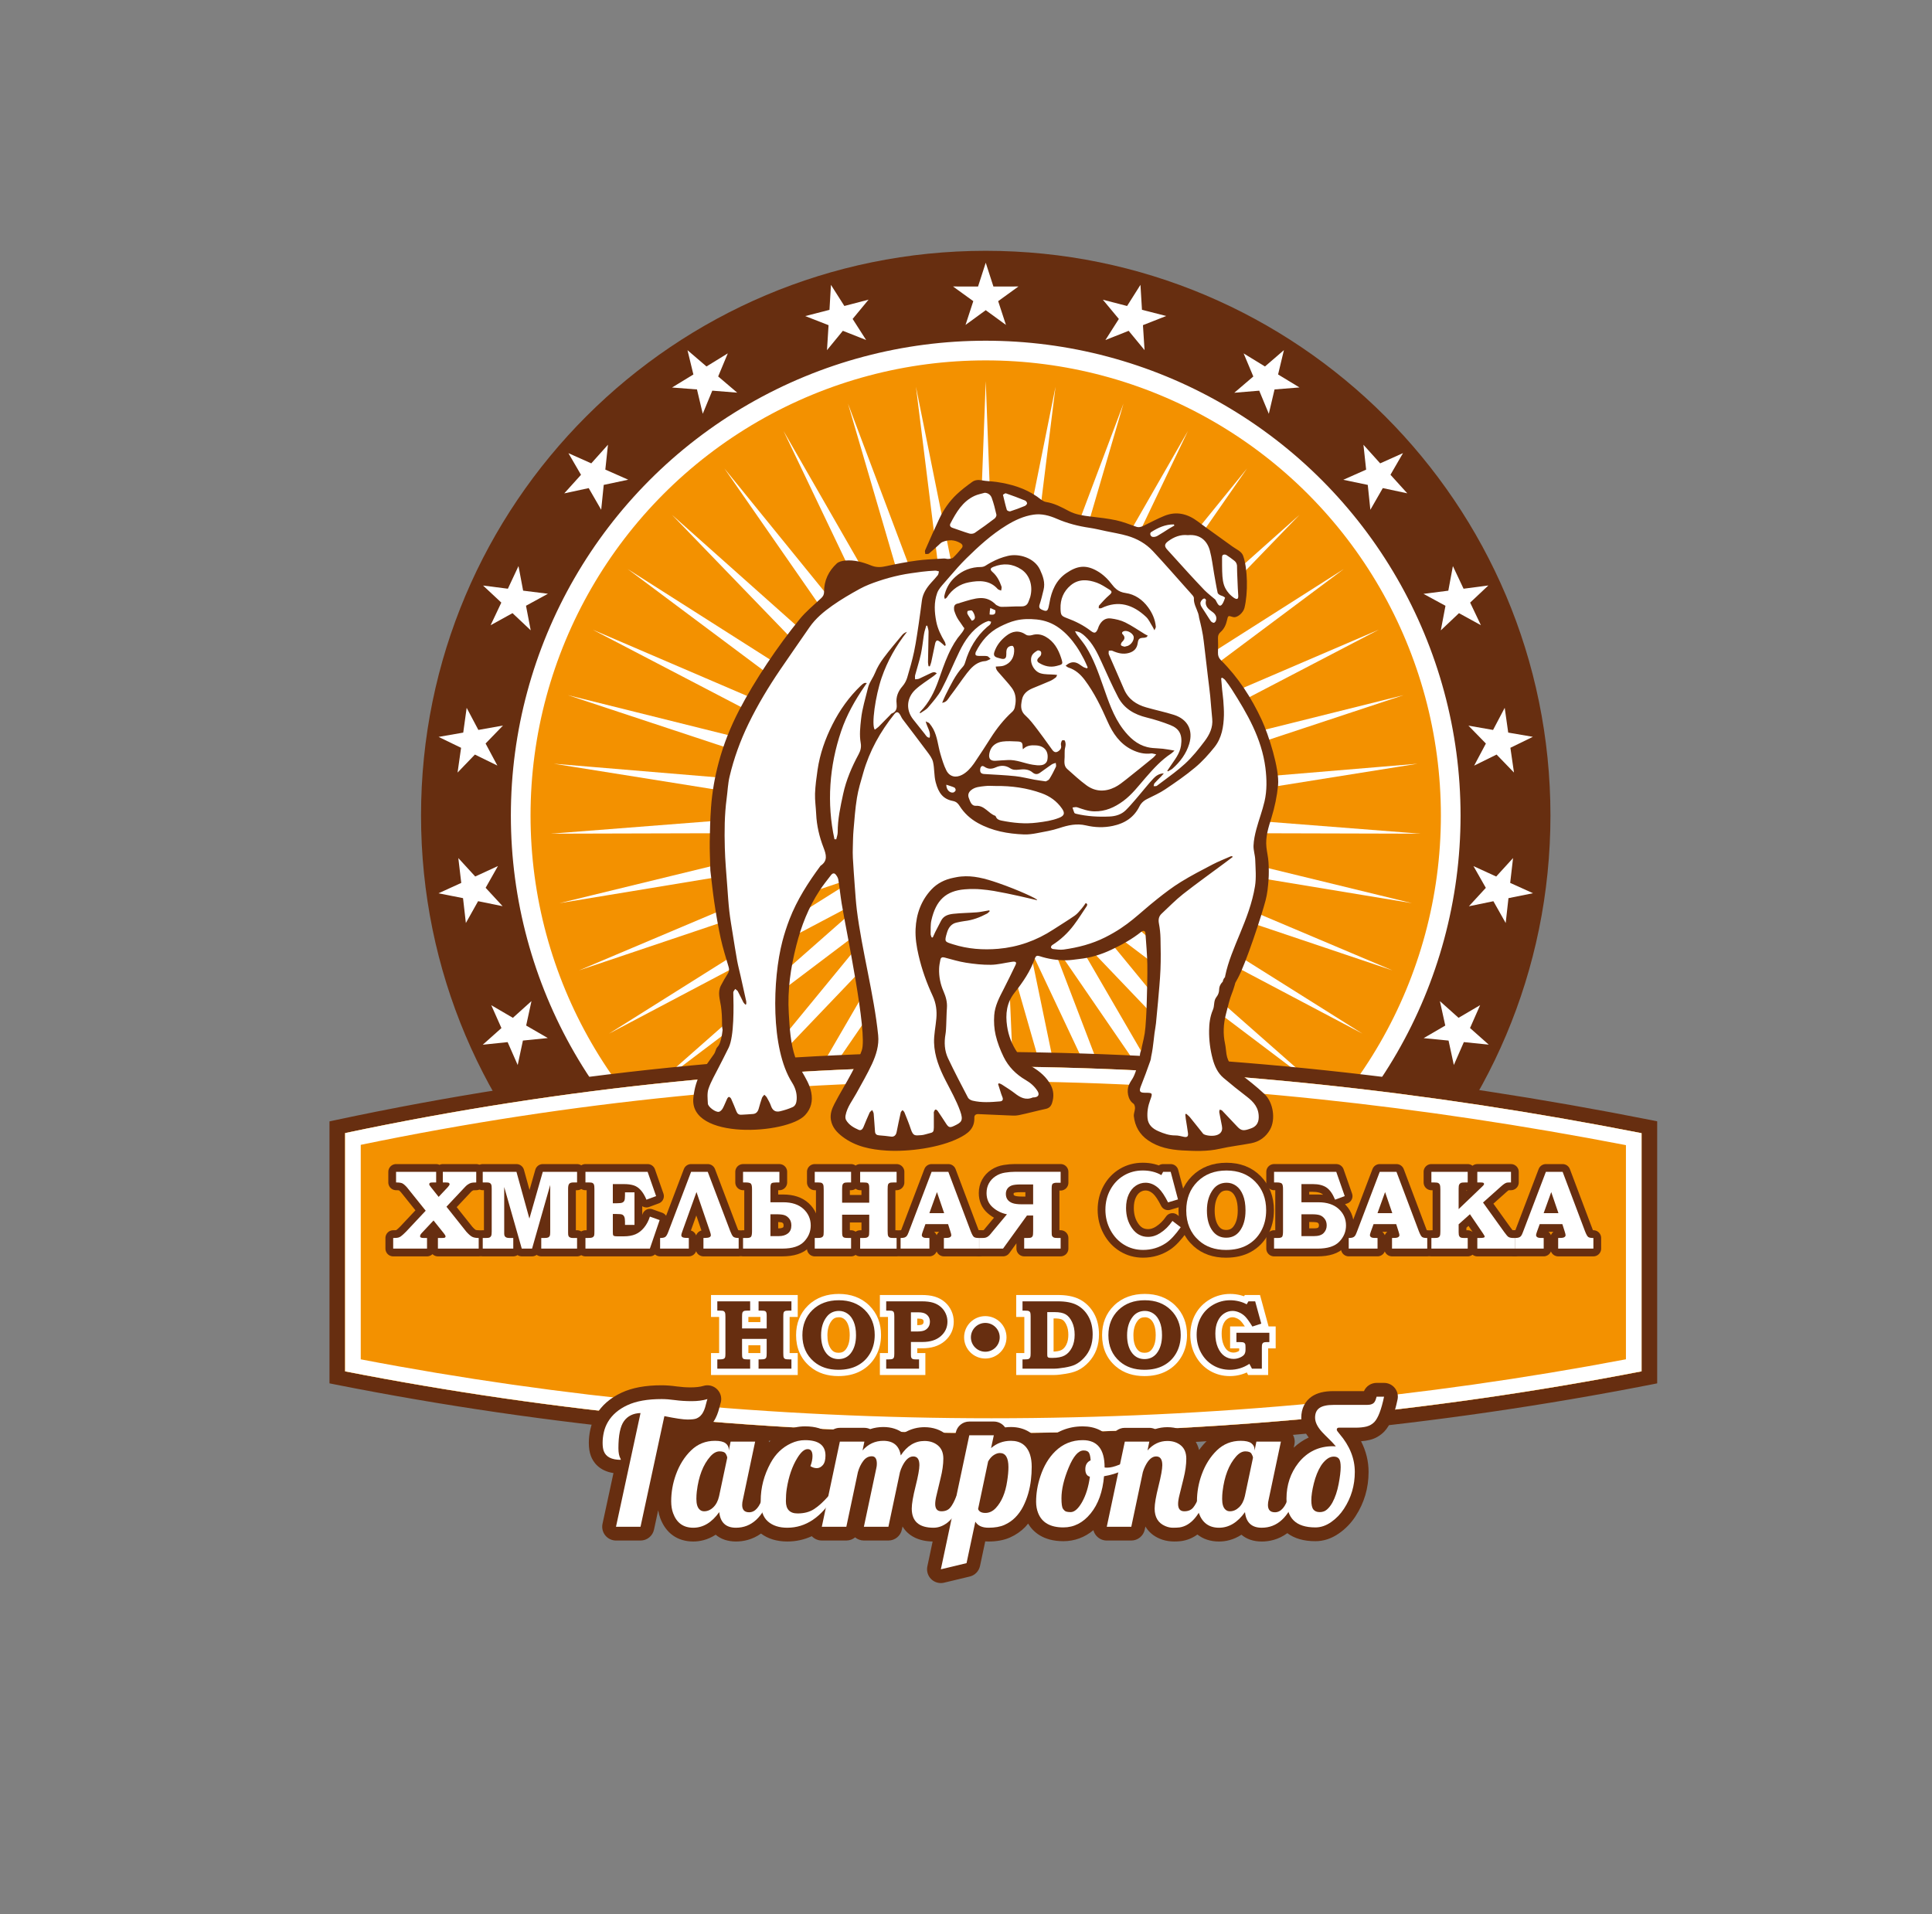 <?xml version="1.0" encoding="UTF-8"?> <!-- Generator: Adobe Illustrator 15.0.0, SVG Export Plug-In . SVG Version: 6.00 Build 0) --> <svg xmlns="http://www.w3.org/2000/svg" xmlns:xlink="http://www.w3.org/1999/xlink" id="Слой_1" x="0px" y="0px" width="218px" height="216px" viewBox="0 0 218 216" xml:space="preserve"><rect x="0" y="0" width="218" height="216" fill="#808080" stroke="none"/> <path fill-rule="evenodd" clip-rule="evenodd" fill="#672E10" d="M111.227,28.304c35.191,0,63.72,28.529,63.72,63.72 c0,35.191-28.528,63.72-63.72,63.72c-35.19,0-63.719-28.528-63.719-63.72C47.508,56.833,76.036,28.304,111.227,28.304"></path> <path fill-rule="evenodd" clip-rule="evenodd" fill="#F39100" d="M111.227,38.879c29.352,0,53.146,23.794,53.146,53.145 s-23.794,53.145-53.146,53.145c-29.351,0-53.144-23.794-53.144-53.145S81.876,38.879,111.227,38.879"></path> <polygon fill-rule="evenodd" clip-rule="evenodd" fill="#FFFFFF" points="111.227,43.013 112.487,76.496 119.102,43.649 114.974,76.9 126.772,45.54 117.364,77.699 134.04,48.636 119.596,78.87 140.718,52.859 121.61,80.383 146.631,58.097 123.355,82.201 151.628,64.216 124.787,84.275 155.578,71.059 125.868,86.551 158.38,78.446 126.568,88.972 159.96,86.186 126.872,91.473 160.277,94.081 126.771,93.992 159.325,101.923 126.267,96.46 157.127,109.511 125.373,98.816 153.74,116.649 124.113,100.999 149.253,123.151 122.52,102.951 143.78,128.849 120.634,104.622 137.464,133.595 118.503,105.968 130.469,137.266 116.186,106.957 122.976,139.768 113.739,107.559 115.177,141.035 111.227,107.761 107.276,141.035 108.715,107.559 99.479,139.768 106.269,106.957 91.985,137.266 103.95,105.968 84.989,133.595 101.82,104.622 78.674,128.849 99.935,102.951 73.2,123.151 98.341,100.999 68.713,116.649 97.081,98.816 65.326,109.511 96.187,96.46 63.128,101.923 95.683,93.992 62.176,94.081 95.581,91.473 62.494,86.187 95.886,88.972 64.075,78.446 96.587,86.551 66.876,71.059 97.667,84.275 70.826,64.216 99.098,82.201 75.822,58.097 100.844,80.383 81.735,52.859 102.858,78.87 88.413,48.636 105.089,77.699 95.681,45.54 107.479,76.9 103.353,43.649 109.967,76.496 "></polygon> <circle fill="none" stroke="#FFFFFF" stroke-width="2.22" stroke-miterlimit="22.926" cx="111.224" cy="92.03" r="52.47"></circle> <polygon fill-rule="evenodd" clip-rule="evenodd" fill="#FFFFFF" points="111.227,29.648 112.094,32.335 114.917,32.33 112.63,33.985 113.508,36.668 111.227,35.004 108.946,36.668 109.823,33.985 107.536,32.33 110.359,32.335 "></polygon> <path fill-rule="evenodd" clip-rule="evenodd" fill="#FFFFFF" d="M93.761,32.146c0.504,0.795,1.009,1.589,1.514,2.383 c0.91-0.238,1.821-0.477,2.731-0.714c-0.6,0.726-1.198,1.45-1.798,2.177c0.508,0.792,1.016,1.584,1.523,2.377 c-0.876-0.346-1.751-0.692-2.626-1.038c-0.597,0.728-1.193,1.455-1.79,2.183c0.059-0.939,0.117-1.878,0.176-2.817 c-0.877-0.343-1.753-0.685-2.629-1.028c0.911-0.234,1.822-0.469,2.733-0.703C93.65,34.025,93.706,33.085,93.761,32.146"></path> <path fill-rule="evenodd" clip-rule="evenodd" fill="#FFFFFF" d="M77.574,39.518c0.714,0.612,1.429,1.226,2.143,1.838 c0.802-0.493,1.603-0.986,2.405-1.479c-0.363,0.869-0.725,1.737-1.086,2.605c0.717,0.611,1.433,1.221,2.149,1.83 c-0.938-0.075-1.876-0.151-2.813-0.227c-0.359,0.869-0.718,1.739-1.076,2.609c-0.218-0.916-0.436-1.83-0.652-2.746 c-0.939-0.072-1.877-0.145-2.815-0.217c0.804-0.49,1.606-0.98,2.41-1.47C78.017,41.347,77.796,40.433,77.574,39.518"></path> <path fill-rule="evenodd" clip-rule="evenodd" fill="#FFFFFF" d="M64.14,51.141c0.859,0.384,1.719,0.767,2.578,1.149 c0.627-0.701,1.255-1.402,1.883-2.104c-0.1,0.937-0.199,1.872-0.298,2.808c0.86,0.38,1.722,0.761,2.582,1.14 c-0.921,0.195-1.841,0.391-2.762,0.586c-0.095,0.936-0.19,1.871-0.286,2.808c-0.471-0.815-0.939-1.63-1.41-2.445 c-0.919,0.198-1.839,0.396-2.759,0.595c0.63-0.698,1.261-1.396,1.891-2.096C65.085,52.767,64.612,51.955,64.14,51.141"></path> <path fill-rule="evenodd" clip-rule="evenodd" fill="#FFFFFF" d="M54.507,66.078c0.934,0.119,1.867,0.239,2.801,0.359 c0.398-0.852,0.799-1.703,1.197-2.556c0.174,0.925,0.349,1.85,0.523,2.774c0.934,0.116,1.867,0.232,2.801,0.35 c-0.826,0.451-1.652,0.902-2.477,1.354c0.177,0.924,0.355,1.848,0.532,2.771c-0.685-0.645-1.368-1.291-2.054-1.937 c-0.823,0.454-1.646,0.909-2.471,1.364c0.402-0.852,0.805-1.701,1.208-2.553C55.882,67.363,55.194,66.72,54.507,66.078"></path> <path fill-rule="evenodd" clip-rule="evenodd" fill="#FFFFFF" d="M49.489,83.159c0.928-0.161,1.854-0.323,2.781-0.485 c0.129-0.932,0.258-1.863,0.387-2.795c0.44,0.831,0.881,1.662,1.32,2.494c0.927-0.165,1.854-0.33,2.779-0.496 c-0.655,0.676-1.311,1.352-1.965,2.027c0.443,0.83,0.887,1.66,1.33,2.49c-0.845-0.414-1.689-0.829-2.535-1.242 c-0.652,0.678-1.305,1.355-1.957,2.033c0.133-0.932,0.266-1.862,0.398-2.795C51.183,83.98,50.336,83.57,49.489,83.159"></path> <path fill-rule="evenodd" clip-rule="evenodd" fill="#FFFFFF" d="M49.479,100.807c0.856-0.39,1.712-0.78,2.568-1.171 c-0.11-0.935-0.221-1.869-0.331-2.803c0.636,0.693,1.271,1.387,1.908,2.08c0.854-0.394,1.709-0.787,2.563-1.181 c-0.463,0.819-0.926,1.638-1.389,2.456c0.639,0.691,1.277,1.383,1.915,2.074c-0.922-0.188-1.844-0.375-2.766-0.563 c-0.46,0.821-0.921,1.642-1.38,2.463c-0.107-0.936-0.214-1.87-0.32-2.805C51.324,101.175,50.401,100.992,49.479,100.807"></path> <path fill-rule="evenodd" clip-rule="evenodd" fill="#FFFFFF" d="M54.473,117.896c0.702-0.627,1.404-1.253,2.106-1.879 c-0.383-0.86-0.764-1.721-1.146-2.58c0.813,0.475,1.626,0.948,2.438,1.423c0.7-0.63,1.399-1.259,2.099-1.888 c-0.199,0.92-0.399,1.84-0.6,2.759c0.814,0.472,1.629,0.942,2.443,1.413c-0.936,0.094-1.872,0.188-2.809,0.282 c-0.196,0.92-0.393,1.84-0.589,2.761c-0.379-0.861-0.757-1.723-1.136-2.584C56.345,117.701,55.409,117.798,54.473,117.896"></path> <path fill-rule="evenodd" clip-rule="evenodd" fill="#FFFFFF" d="M64.085,132.845c0.492-0.803,0.984-1.604,1.477-2.406 c-0.613-0.713-1.227-1.427-1.84-2.141c0.915,0.221,1.83,0.441,2.744,0.662c0.489-0.805,0.979-1.607,1.468-2.411 c0.073,0.938,0.146,1.876,0.22,2.813c0.914,0.217,1.83,0.435,2.746,0.651c-0.87,0.359-1.739,0.718-2.609,1.077 c0.077,0.938,0.153,1.876,0.23,2.813c-0.611-0.716-1.221-1.433-1.832-2.147C65.821,132.12,64.952,132.482,64.085,132.845"></path> <path fill-rule="evenodd" clip-rule="evenodd" fill="#FFFFFF" d="M77.503,144.486c0.244-0.909,0.486-1.818,0.73-2.727 c-0.791-0.509-1.582-1.019-2.374-1.527c0.939-0.05,1.879-0.1,2.819-0.148c0.238-0.91,0.479-1.82,0.719-2.729 c0.337,0.878,0.674,1.756,1.012,2.635c0.939-0.054,1.879-0.106,2.818-0.16c-0.73,0.593-1.462,1.185-2.193,1.777 c0.342,0.877,0.682,1.754,1.023,2.631c-0.79-0.513-1.579-1.024-2.368-1.536C78.96,143.295,78.231,143.89,77.503,144.486"></path> <path fill-rule="evenodd" clip-rule="evenodd" fill="#FFFFFF" d="M93.68,151.88c-0.032-0.94-0.064-1.881-0.097-2.821 c-0.905-0.256-1.811-0.513-2.716-0.769c0.885-0.321,1.769-0.644,2.653-0.965c-0.037-0.939-0.072-1.88-0.108-2.819 c0.579,0.741,1.157,1.482,1.737,2.225c0.883-0.324,1.766-0.649,2.648-0.974c-0.526,0.779-1.053,1.559-1.58,2.339 c0.582,0.739,1.164,1.479,1.745,2.219c-0.904-0.261-1.809-0.521-2.712-0.78C94.728,150.317,94.204,151.098,93.68,151.88"></path> <path fill-rule="evenodd" clip-rule="evenodd" fill="#FFFFFF" d="M112.187,154.399c-0.268-0.902-0.534-1.805-0.802-2.706 c-0.94-0.021-1.882-0.042-2.821-0.063c0.775-0.533,1.551-1.066,2.325-1.6c-0.271-0.9-0.542-1.802-0.813-2.702 c0.747,0.572,1.493,1.145,2.239,1.718c0.773-0.536,1.547-1.072,2.32-1.608c-0.314,0.887-0.629,1.773-0.941,2.66 c0.748,0.57,1.496,1.14,2.245,1.71c-0.94-0.024-1.88-0.05-2.821-0.074C112.808,152.623,112.497,153.51,112.187,154.399"></path> <path fill-rule="evenodd" clip-rule="evenodd" fill="#FFFFFF" d="M128.782,151.877c-0.525-0.78-1.051-1.561-1.576-2.341 c-0.903,0.262-1.807,0.523-2.711,0.786c0.58-0.741,1.16-1.482,1.74-2.223c-0.529-0.779-1.057-1.558-1.586-2.336 c0.885,0.323,1.768,0.646,2.652,0.968c0.576-0.743,1.153-1.486,1.73-2.229c-0.033,0.94-0.067,1.881-0.102,2.821 c0.886,0.318,1.771,0.638,2.655,0.957c-0.904,0.259-1.81,0.518-2.714,0.776C128.843,149.997,128.813,150.937,128.782,151.877"></path> <path fill-rule="evenodd" clip-rule="evenodd" fill="#FFFFFF" d="M144.958,144.481c-0.73-0.594-1.46-1.187-2.19-1.78 c-0.788,0.514-1.576,1.028-2.364,1.542c0.339-0.878,0.678-1.756,1.017-2.633c-0.732-0.591-1.465-1.182-2.197-1.772 c0.939,0.052,1.879,0.103,2.818,0.153c0.335-0.879,0.671-1.759,1.006-2.637c0.242,0.908,0.483,1.817,0.726,2.727 c0.939,0.048,1.88,0.095,2.818,0.143c-0.789,0.511-1.579,1.021-2.369,1.533C144.467,142.665,144.712,143.573,144.958,144.481"></path> <path fill-rule="evenodd" clip-rule="evenodd" fill="#FFFFFF" d="M158.375,132.837c-0.869-0.36-1.738-0.721-2.607-1.081 c-0.608,0.718-1.217,1.435-1.825,2.153c0.074-0.938,0.148-1.877,0.223-2.814c-0.871-0.357-1.741-0.715-2.611-1.071 c0.915-0.22,1.83-0.438,2.745-0.657c0.07-0.939,0.141-1.877,0.211-2.814c0.491,0.802,0.982,1.604,1.475,2.406 c0.914-0.223,1.828-0.445,2.742-0.668c-0.612,0.715-1.223,1.431-1.834,2.146C157.387,131.237,157.881,132.037,158.375,132.837"></path> <path fill-rule="evenodd" clip-rule="evenodd" fill="#FFFFFF" d="M167.984,117.888c-0.936-0.096-1.872-0.191-2.808-0.287 c-0.377,0.862-0.754,1.725-1.13,2.587c-0.199-0.92-0.397-1.839-0.596-2.759c-0.937-0.092-1.873-0.184-2.81-0.275 c0.813-0.473,1.627-0.946,2.44-1.42c-0.202-0.918-0.404-1.837-0.606-2.756c0.701,0.627,1.402,1.254,2.104,1.882 c0.812-0.476,1.623-0.952,2.435-1.429c-0.38,0.861-0.76,1.722-1.14,2.582C166.577,116.638,167.281,117.263,167.984,117.888"></path> <path fill-rule="evenodd" clip-rule="evenodd" fill="#FFFFFF" d="M172.977,100.798c-0.923,0.186-1.845,0.372-2.767,0.559 c-0.104,0.936-0.209,1.87-0.313,2.805c-0.463-0.819-0.925-1.639-1.387-2.459c-0.921,0.189-1.843,0.38-2.765,0.569 c0.637-0.692,1.273-1.386,1.911-2.078c-0.466-0.817-0.931-1.636-1.396-2.454c0.855,0.393,1.711,0.783,2.566,1.176 c0.634-0.695,1.268-1.391,1.902-2.086c-0.108,0.935-0.216,1.869-0.324,2.805C171.263,100.022,172.119,100.41,172.977,100.798"></path> <path fill-rule="evenodd" clip-rule="evenodd" fill="#FFFFFF" d="M172.964,83.15c-0.846,0.412-1.691,0.826-2.537,1.238 c0.135,0.932,0.271,1.862,0.405,2.794c-0.654-0.677-1.309-1.353-1.962-2.03c-0.844,0.416-1.688,0.833-2.532,1.249 c0.441-0.831,0.883-1.662,1.324-2.493c-0.656-0.674-1.313-1.348-1.97-2.021c0.927,0.162,1.854,0.325,2.78,0.488 c0.438-0.832,0.876-1.666,1.314-2.498c0.131,0.932,0.263,1.863,0.395,2.795C171.108,82.832,172.036,82.991,172.964,83.15"></path> <path fill-rule="evenodd" clip-rule="evenodd" fill="#FFFFFF" d="M167.942,66.069c-0.686,0.646-1.37,1.29-2.056,1.935 c0.404,0.85,0.81,1.699,1.214,2.549c-0.825-0.453-1.65-0.906-2.475-1.358c-0.684,0.647-1.366,1.295-2.049,1.942 c0.176-0.924,0.352-1.85,0.526-2.773c-0.827-0.449-1.653-0.898-2.48-1.348c0.934-0.119,1.867-0.238,2.801-0.357 c0.172-0.924,0.344-1.85,0.516-2.775c0.401,0.852,0.803,1.703,1.204,2.554C166.076,66.314,167.01,66.191,167.942,66.069"></path> <path fill-rule="evenodd" clip-rule="evenodd" fill="#FFFFFF" d="M158.309,51.134c-0.471,0.814-0.942,1.629-1.413,2.443 c0.632,0.697,1.264,1.395,1.896,2.093c-0.921-0.196-1.841-0.393-2.761-0.589c-0.468,0.816-0.937,1.633-1.404,2.449 c-0.097-0.936-0.195-1.872-0.293-2.809c-0.921-0.191-1.842-0.385-2.763-0.577c0.859-0.382,1.72-0.765,2.579-1.146 c-0.101-0.936-0.202-1.872-0.304-2.807c0.629,0.7,1.259,1.399,1.888,2.099C156.592,51.906,157.45,51.52,158.309,51.134"></path> <path fill-rule="evenodd" clip-rule="evenodd" fill="#FFFFFF" d="M144.872,39.513c-0.219,0.916-0.438,1.83-0.657,2.746 c0.805,0.488,1.609,0.977,2.414,1.464c-0.938,0.075-1.876,0.149-2.814,0.224c-0.216,0.916-0.432,1.832-0.646,2.748 c-0.361-0.869-0.722-1.738-1.082-2.607c-0.938,0.078-1.876,0.156-2.813,0.234c0.715-0.612,1.43-1.224,2.146-1.836 c-0.364-0.867-0.729-1.735-1.093-2.604c0.803,0.492,1.605,0.982,2.408,1.475C143.446,40.742,144.159,40.128,144.872,39.513"></path> <polygon fill-rule="evenodd" clip-rule="evenodd" fill="#FFFFFF" points="128.685,32.144 128.856,34.961 131.592,35.659 128.966,36.693 129.147,39.51 127.353,37.332 124.729,38.375 126.247,35.995 124.443,33.823 127.177,34.531 "></polygon> <path fill-rule="evenodd" clip-rule="evenodd" fill="#F9B247" d="M38.227,127.21c50.669-10.809,99.359-9.64,148.05,0 c0,9.408,0,18.817,0,28.227c-47.702,9.348-99.359,9.64-148.05,0C38.227,146.028,38.227,136.619,38.227,127.21"></path> <path fill="#672E10" d="M112.823,120.372c-24.303-0.145-48.852,2.216-73.883,7.503v26.888c23.873,4.676,48.459,6.963,72.939,6.963 c24.859,0,49.594-2.358,73.348-6.964v-26.877C161.169,123.162,137.112,120.515,112.823,120.372 M37.866,126.4 c25.4-5.418,50.305-7.834,74.963-7.688c24.659,0.146,49.063,2.854,73.459,7.685l0.703,0.139v29.577l-0.703,0.138 c-24.099,4.723-49.198,7.141-74.408,7.141c-24.826,0-49.775-2.345-73.998-7.141l-0.703-0.14v-29.564L37.866,126.4z"></path> <path fill-rule="evenodd" clip-rule="evenodd" fill="#F39100" d="M112.823,120.363c-24.303-0.145-48.85,2.215-73.881,7.502v26.889 c23.871,4.676,48.457,6.963,72.938,6.963c24.859,0,49.596-2.358,73.348-6.965v-26.876 C161.169,123.153,137.113,120.506,112.823,120.363"></path> <path fill-rule="evenodd" clip-rule="evenodd" fill="#FFFFFF" d="M112.823,120.363c-24.303-0.145-48.85,2.215-73.881,7.502v26.889 c23.871,4.676,48.457,6.963,72.938,6.963c24.859,0,49.596-2.358,73.348-6.965v-26.876 C161.169,123.153,137.113,120.506,112.823,120.363 M112.817,122.021c-12.072-0.072-24.221,0.48-36.475,1.708 c-11.801,1.182-23.67,2.989-35.637,5.466V153.4c11.342,2.175,22.846,3.809,34.418,4.914c12.174,1.162,24.463,1.736,36.756,1.736 c12.395,0,24.723-0.584,36.881-1.738c11.729-1.113,23.328-2.756,34.704-4.916v-24.168c-11.498-2.218-23.005-3.959-34.546-5.174 C136.898,122.789,124.872,122.092,112.817,122.021z"></path> <g> <path fill-rule="evenodd" clip-rule="evenodd" fill="#FFFFFF" d="M129.2,148.65c-0.344,0-0.605,0.104-0.818,0.376 c-0.375,0.475-0.492,1.072-0.492,1.665c0,0.546,0.09,1.155,0.443,1.594c0.213,0.268,0.471,0.376,0.813,0.376 c0.34,0,0.598-0.105,0.809-0.372c0.355-0.447,0.451-1.053,0.451-1.609c0-0.406-0.043-0.861-0.203-1.24 c-0.098-0.23-0.238-0.464-0.449-0.608C129.585,148.713,129.405,148.65,129.2,148.65 M118.882,148.785v3.74 c0.301-0.01,0.664-0.052,0.91-0.187c0.236-0.13,0.402-0.345,0.523-0.583c0.176-0.344,0.232-0.742,0.232-1.124 c0-0.386-0.055-0.786-0.223-1.137c-0.096-0.199-0.24-0.441-0.438-0.556c-0.229-0.132-0.623-0.154-0.879-0.154H118.882z M103.499,148.806v0.74c0.156-0.003,0.414-0.014,0.525-0.063c0.063-0.028,0.105-0.065,0.145-0.122 c0.039-0.061,0.047-0.138,0.047-0.208c0-0.119-0.025-0.19-0.121-0.264c-0.094-0.07-0.35-0.084-0.461-0.084H103.499z M94.673,148.65 c-0.344,0-0.605,0.104-0.82,0.376c-0.373,0.475-0.49,1.072-0.49,1.665c0,0.546,0.09,1.155,0.443,1.594 c0.213,0.268,0.471,0.376,0.813,0.376c0.34,0,0.598-0.105,0.809-0.372c0.355-0.447,0.451-1.053,0.451-1.609 c0-0.406-0.043-0.861-0.203-1.24c-0.098-0.23-0.238-0.464-0.449-0.608C95.058,148.713,94.878,148.65,94.673,148.65z M140.466,149.691c-0.148-0.226-0.313-0.458-0.467-0.615c-0.135-0.136-0.289-0.24-0.463-0.316 c-0.145-0.064-0.303-0.109-0.463-0.109c-0.211,0-0.396,0.063-0.57,0.181c-0.209,0.139-0.354,0.348-0.457,0.574 c-0.152,0.335-0.199,0.729-0.199,1.094c0,0.428,0.055,0.878,0.227,1.274c0.109,0.251,0.268,0.514,0.498,0.673 c0.188,0.13,0.387,0.192,0.613,0.192c0.158,0,0.307-0.03,0.449-0.095c0.043-0.02,0.137-0.064,0.182-0.103 c0.01-0.037,0.012-0.104,0.012-0.134v-0.141H138.8v-2.476H140.466z M143.095,152.167v3.003h-2.26l-0.15-0.288 c-0.184,0.082-0.371,0.153-0.563,0.212c-0.438,0.134-0.893,0.198-1.35,0.198c-0.805,0-1.566-0.195-2.26-0.604 c-0.691-0.409-1.229-0.981-1.613-1.686c-0.404-0.734-0.588-1.539-0.588-2.376c0-0.826,0.182-1.62,0.584-2.344 c0.395-0.703,0.945-1.258,1.645-1.66c0.701-0.404,1.467-0.603,2.275-0.603c0.396,0,0.787,0.051,1.172,0.147 c0.131,0.033,0.262,0.071,0.391,0.116l0.082-0.142h1.715l0.967,3.55h0.801v2.476H143.095z M129.177,146.019 c1.301,0,2.492,0.382,3.43,1.301c0.92,0.903,1.334,2.05,1.334,3.331c0,0.851-0.184,1.669-0.605,2.409 c-0.406,0.713-0.975,1.27-1.697,1.658c-0.773,0.418-1.643,0.573-2.514,0.573c-1.189,0-2.311-0.313-3.225-1.097 c-1.063-0.913-1.545-2.128-1.545-3.521c0-1.293,0.422-2.445,1.354-3.351C126.657,146.4,127.866,146.019,129.177,146.019z M115.581,152.694v-4.077h-0.916v-2.476h4.705c0.842,0,1.752,0.111,2.502,0.516c0.67,0.36,1.188,0.892,1.563,1.553 c0.412,0.728,0.57,1.548,0.57,2.378c0,0.585-0.082,1.17-0.289,1.721c-0.195,0.523-0.488,0.992-0.867,1.402 c-0.357,0.387-0.771,0.717-1.25,0.943c-0.416,0.197-0.912,0.307-1.365,0.381c-0.436,0.071-0.896,0.135-1.338,0.135h-4.23v-2.476 H115.581z M103.499,152.155v0.539h0.916v2.476h-5.133v-2.476h0.916v-4.077h-0.916v-2.476h4.732c0.49,0,1.006,0.042,1.477,0.187 c0.416,0.128,0.797,0.33,1.127,0.615c0.318,0.277,0.564,0.61,0.738,0.994s0.262,0.79,0.262,1.211c0,0.864-0.344,1.602-0.992,2.171 c-0.707,0.622-1.619,0.836-2.541,0.836H103.499z M94.649,146.019c1.301,0,2.492,0.382,3.43,1.301 c0.92,0.903,1.334,2.05,1.334,3.331c0,0.851-0.184,1.669-0.605,2.409c-0.406,0.713-0.975,1.27-1.697,1.658 c-0.773,0.418-1.643,0.573-2.514,0.573c-1.189,0-2.313-0.313-3.225-1.097c-1.063-0.913-1.545-2.128-1.545-3.521 c0-1.293,0.422-2.445,1.354-3.351C92.13,146.4,93.339,146.019,94.649,146.019z M84.882,152.694h0.916v-0.884h-1.354v0.884H84.882z M84.444,148.617v0.584h1.354v-0.584H84.444z M84.882,146.141h5.131v2.476h-0.914v4.077h0.914v2.476h-9.785v-2.476h0.916v-4.059 c0-0.006,0-0.013,0-0.019h-0.916v-2.476H84.882z"></path> <path fill-rule="evenodd" clip-rule="evenodd" fill="#FFFFFF" d="M111.179,148.524c1.32,0,2.393,1.07,2.393,2.393 c0,1.321-1.072,2.393-2.393,2.393c-1.322,0-2.393-1.071-2.393-2.393C108.786,149.594,109.856,148.524,111.179,148.524"></path> <g> <path fill="#672E10" d="M139.513,150.405h3.717v1.049h-0.277c-0.18,0-0.305,0.017-0.373,0.048 c-0.064,0.034-0.117,0.086-0.15,0.156c-0.031,0.07-0.047,0.207-0.047,0.407v2.391h-1.115l-0.289-0.546 c-0.342,0.223-0.697,0.391-1.063,0.502c-0.367,0.111-0.75,0.168-1.143,0.168c-0.693,0-1.326-0.17-1.896-0.506 c-0.57-0.337-1.021-0.808-1.352-1.415c-0.334-0.604-0.5-1.283-0.5-2.033c0-0.744,0.164-1.408,0.494-1.995 c0.328-0.589,0.785-1.05,1.377-1.392c0.59-0.338,1.229-0.507,1.92-0.507c0.332,0,0.666,0.043,0.998,0.126 c0.33,0.084,0.617,0.195,0.854,0.335l0.201-0.338h0.76l0.689,2.519l-1.004,0.327c-0.342-0.551-0.609-0.926-0.809-1.127 c-0.197-0.199-0.424-0.355-0.682-0.468c-0.258-0.113-0.506-0.169-0.75-0.169c-0.344,0-0.666,0.101-0.965,0.3 c-0.301,0.199-0.537,0.491-0.711,0.873c-0.176,0.382-0.262,0.846-0.262,1.389c0,0.6,0.094,1.119,0.283,1.558 c0.191,0.439,0.441,0.765,0.748,0.977c0.311,0.212,0.648,0.318,1.018,0.318c0.262,0,0.508-0.053,0.742-0.158 c0.234-0.106,0.395-0.225,0.482-0.355c0.088-0.132,0.131-0.309,0.131-0.53v-0.279c0-0.192-0.014-0.316-0.039-0.366 c-0.039-0.074-0.094-0.126-0.16-0.16c-0.068-0.031-0.199-0.048-0.396-0.048h-0.432V150.405z M129.2,147.937 c-0.578,0-1.039,0.216-1.379,0.648c-0.43,0.544-0.645,1.246-0.645,2.105s0.199,1.541,0.6,2.041 c0.346,0.427,0.803,0.642,1.369,0.642c0.57,0,1.025-0.215,1.367-0.642c0.404-0.513,0.605-1.196,0.605-2.053 c0-0.603-0.086-1.108-0.26-1.518c-0.172-0.41-0.404-0.717-0.701-0.919C129.864,148.04,129.544,147.937,129.2,147.937z M129.177,146.732c1.207,0,2.184,0.367,2.93,1.098c0.746,0.732,1.121,1.674,1.121,2.821c0,0.774-0.172,1.459-0.512,2.057 c-0.342,0.599-0.813,1.06-1.416,1.384c-0.602,0.326-1.326,0.488-2.176,0.488c-1.125,0-2.043-0.31-2.76-0.925 c-0.865-0.742-1.297-1.736-1.297-2.98c0-1.155,0.379-2.103,1.137-2.84C126.962,147.1,127.954,146.732,129.177,146.732z M118.169,148.071v4.731c0,0.16,0.01,0.258,0.027,0.296c0.027,0.054,0.072,0.091,0.129,0.111c0.057,0.021,0.191,0.03,0.406,0.03 c0.598,0,1.064-0.091,1.402-0.275c0.336-0.185,0.607-0.479,0.816-0.884c0.207-0.406,0.311-0.89,0.311-1.449 c0-0.553-0.098-1.034-0.293-1.443c-0.195-0.41-0.436-0.698-0.723-0.865c-0.289-0.168-0.699-0.252-1.236-0.252H118.169z M115.378,146.855h3.992c0.906,0,1.629,0.143,2.164,0.429c0.533,0.289,0.963,0.714,1.279,1.276 c0.318,0.563,0.479,1.239,0.479,2.027c0,0.548-0.082,1.039-0.244,1.471c-0.16,0.433-0.4,0.822-0.723,1.168 c-0.32,0.349-0.664,0.608-1.031,0.784c-0.277,0.129-0.67,0.237-1.178,0.321s-0.914,0.124-1.221,0.124h-3.518v-1.049h0.262 c0.225,0,0.371-0.019,0.439-0.054c0.07-0.037,0.127-0.099,0.17-0.186c0.029-0.069,0.045-0.22,0.045-0.452v-4.156 c0-0.233-0.016-0.384-0.047-0.45c-0.031-0.067-0.082-0.12-0.154-0.152c-0.07-0.036-0.223-0.053-0.453-0.053h-0.262V146.855z M102.786,148.094v2.165h0.65c0.396,0,0.689-0.042,0.875-0.123c0.186-0.082,0.336-0.208,0.449-0.377 c0.113-0.17,0.168-0.371,0.168-0.605c0-0.35-0.133-0.627-0.402-0.831c-0.201-0.153-0.5-0.229-0.893-0.229H102.786z M99.995,146.855h4.02c0.51,0,0.932,0.052,1.268,0.154c0.338,0.104,0.625,0.263,0.867,0.473s0.428,0.459,0.559,0.75 c0.133,0.288,0.197,0.593,0.197,0.916c0,0.65-0.25,1.195-0.75,1.636c-0.5,0.438-1.191,0.658-2.07,0.658h-1.299v1.426 c0,0.177,0.014,0.29,0.039,0.337c0.031,0.07,0.082,0.12,0.148,0.153c0.068,0.032,0.182,0.049,0.34,0.049h0.389v1.049h-3.707 v-1.049h0.258c0.227,0,0.377-0.017,0.449-0.049c0.072-0.033,0.127-0.085,0.158-0.155c0.033-0.07,0.051-0.218,0.051-0.439v-4.183 c0-0.233-0.016-0.387-0.045-0.461c-0.027-0.075-0.074-0.131-0.139-0.163c-0.064-0.036-0.186-0.053-0.365-0.053h-0.367V146.855z M94.673,147.937c-0.58,0-1.039,0.216-1.379,0.648c-0.43,0.544-0.645,1.246-0.645,2.105s0.199,1.541,0.6,2.041 c0.346,0.427,0.803,0.642,1.369,0.642c0.568,0,1.025-0.215,1.367-0.642c0.404-0.513,0.605-1.196,0.605-2.053 c0-0.603-0.086-1.108-0.26-1.518c-0.172-0.41-0.404-0.717-0.701-0.919C95.337,148.04,95.017,147.937,94.673,147.937z M94.649,146.732c1.207,0,2.184,0.367,2.93,1.098c0.746,0.732,1.121,1.674,1.121,2.821c0,0.774-0.172,1.459-0.512,2.057 c-0.342,0.599-0.813,1.06-1.416,1.384c-0.602,0.326-1.326,0.488-2.176,0.488c-1.125,0-2.043-0.31-2.76-0.925 c-0.865-0.742-1.297-1.736-1.297-2.98c0-1.155,0.379-2.103,1.137-2.84C92.435,147.1,93.427,146.732,94.649,146.732z M80.94,146.855h3.705v1.049h-0.34c-0.188,0-0.316,0.019-0.385,0.058c-0.07,0.037-0.117,0.093-0.148,0.163 c-0.027,0.072-0.041,0.227-0.041,0.462v1.327h2.779v-1.426c0-0.174-0.012-0.291-0.033-0.354c-0.029-0.089-0.078-0.147-0.145-0.181 c-0.068-0.032-0.219-0.049-0.453-0.049h-0.285v-1.049h3.707v1.049h-0.313c-0.209,0-0.35,0.017-0.418,0.053 c-0.068,0.032-0.117,0.085-0.145,0.152c-0.029,0.066-0.041,0.227-0.041,0.477v4.123c0,0.256,0.016,0.419,0.051,0.494 c0.035,0.074,0.088,0.126,0.158,0.158c0.072,0.031,0.232,0.046,0.488,0.046h0.219v1.049h-3.707v-1.049h0.242 c0.227,0,0.379-0.019,0.461-0.054c0.08-0.037,0.137-0.089,0.166-0.16c0.031-0.069,0.047-0.23,0.047-0.485v-1.611h-2.779v1.611 c0,0.255,0.01,0.413,0.031,0.477c0.037,0.091,0.092,0.15,0.17,0.18c0.072,0.028,0.227,0.043,0.459,0.043h0.254v1.049H80.94v-1.049 h0.252c0.211,0,0.359-0.019,0.443-0.054c0.084-0.037,0.141-0.087,0.172-0.152c0.033-0.067,0.047-0.211,0.047-0.432v-4.134 c0-0.259-0.014-0.427-0.047-0.504c-0.031-0.079-0.078-0.137-0.145-0.173c-0.064-0.036-0.193-0.055-0.383-0.055h-0.34V146.855z"></path> <path fill-rule="evenodd" clip-rule="evenodd" fill="#672E10" d="M111.179,149.292c0.896,0,1.625,0.728,1.625,1.625 s-0.729,1.625-1.625,1.625c-0.898,0-1.625-0.728-1.625-1.625S110.28,149.292,111.179,149.292"></path> </g> </g> <path fill="#FFFFFF" d="M143.33,86.583c-0.142,0.037-0.602-3.588-2.724-7.211c-0.836-1.428-1.964-2.602-2.816-3.928 c-0.568-0.884-1.151-2.147-1.417-3.164c-0.116-0.445-0.377-1.293,0.041-1.598c-0.206,0.15,0.277,0.116,0.61,0.082 c0.167-0.016,0.296-0.033,0.283-0.027c0.533-0.25,0.58-1.054,0.36-1.511c0.656,0.052,1.227-0.698,1.271-1.295 c0.25,0.157,0.597,0.33,0.807,0.198c0.311-0.195,0.02-0.87-0.022-2.02c-0.059-1.631,0.459-2.129,0.046-2.947 c-0.105-0.21-0.259-0.527-1.102-1.008c-1.881-1.072-3.803-2.193-5.7-3.191c-0.129-0.067-0.074-0.27-0.243-0.337 c-0.193-0.077-0.605,0.003-0.805,0.028c-0.674,0.086-1.475,0.339-2.029,0.741c-0.768,0.558-0.836,0.772-1.938,0.636 c-0.849-0.105-1.689-0.357-2.527-0.533c-1.668-0.348-3.405-0.551-5.02-1.102c-1.823-0.623-3.18-1.223-5.117-0.556 c-0.031-0.456,1.857-0.493,0.869-1.678c-0.455-0.545-1.908-0.866-2.582-1.05c-1.571-0.428-3.492-0.109-4.823,0.958 c-0.753,0.604-1.578,1.618-1.896,2.544c-0.42,1.227,0.326,1.459,1.401,1.801c0.3,0.096,0.724,0.131,0.978,0.328 c0.785,0.609,0.289,0.836-0.072,1.373c-0.236,0.35-2.336,2.799-2.653,2.748c-0.138-0.021,0.125-0.76,0.146-0.805 c-4.18-0.951-9.202,1.233-12.595,3.51c-2.262,1.518-3.612,3.527-5.143,5.736c-1.754,2.533-3.461,5.091-4.826,7.859 c-4.527,9.174-3.043,20.268-0.881,29.924c-0.097-0.137-0.286-0.218-0.398-0.343c-1.236,2.258-0.104,4.9-1.082,7.222 c-0.783,1.859-2.438,3.736-2.45,5.813c-0.011,1.824,2.06,3.219,2.991,1.082c0.502,1.203,0.808,1.546,2.143,1.443 c1.23-0.094,1.556-0.486,1.91-1.672c0.504,1.023,0.866,1.5,2.087,1.24c1.284-0.273,2.126-0.836,2.035-2.24 c-0.081-1.264-0.993-2.279-1.447-3.422c-0.497-1.248-0.652-2.52-0.784-3.845c-0.416-4.171-0.158-8.473,1.385-12.427 c0.855-2.188,2.229-5.18,4.285-6.447c0.318-0.195,0.982-0.75,1.376-0.7c0.573,0.073,0.261-0.076,0.442,0.53 c0.287,0.959,0.148,2.217,0.225,3.221c0.379,5.033,1.547,10.084,2.413,15.054c0.534,3.067-0.987,5.405-2.476,7.984 c-0.617,1.067-1.528,2.325-0.613,3.474c0.941,1.18,2.256,1.377,2.867-0.096c0.107,1.318,0.355,1.658,1.729,1.783 c1.587,0.143,1.771-0.492,2.087-1.992c0.44,1.139,0.616,2.028,2.036,1.907c1.481-0.126,1.954-0.657,1.952-2.101 c0.607,0.93,1.145,1.511,2.281,0.844c1.383-0.811,0.73-2.149,0.176-3.352c0.48,0.002,0.686,0.438,1.073,0.629 c0.667,0.327,1.659,0.26,2.376,0.234c1.094-0.037,2.24-0.156,1.702-1.551c1.046,0.693,1.8,1.391,3.127,1.032 c0.862-0.232,1.352-0.605,0.879-1.571c-0.533-1.089-1.873-1.504-2.7-2.303c-0.933-0.901-1.484-2.147-1.834-3.38 c-0.801-2.829,0.605-5.185,1.898-7.622c0.426-0.803,0.922-2.171,1.564-2.777c0.477-0.447,1.571-0.705,2.16-1.051 c0.533-0.313,1.047-0.663,1.568-0.995c-0.704,0.776-3.49,2.415-1.221,2.979c1.533,0.383,3.705-0.424,5.109-1.006 c1.734-0.719,3.039-1.973,4.646-2.845c1.94-1.052,1.672,2.404,1.681,3.479c0.031,3.644-0.363,7.344-0.904,10.944 c-0.229,1.529-2.631,5.605-0.217,5.625c-0.788,2.128-0.336,3.854,1.923,4.571c1.422,0.452,3.64,0.974,3.309-1.156 c0.756,0.948,1.071,1.482,2.28,1.384c1.323-0.107,1.819-0.715,1.545-2.066c0.914,0.967,1.61,1.857,3.016,1.249 c0.944-0.409,1.326-1.205,1.195-2.213c-0.296-2.287-3.094-3.122-4.419-4.696c-2.278-2.705-0.956-7.154,0.349-9.906 c0.572-1.207,0.852-2.642,1.423-3.923c0.929-2.085,1.709-4.229,2.147-6.477c0.488-2.507-0.343-4.897,0.365-7.366 C143.086,90.968,143.643,89.02,143.33,86.583c-0.038-0.303-0.171-1.243-0.159-1.244C143.185,85.336,143.412,86.562,143.33,86.583"></path> <path fill="#672E10" d="M144.213,88.615c0.176-1.833-1.08-5.731-1.845-7.375c-1.166-2.506-2.645-4.795-4.604-6.74 c-0.228-0.229-0.344-0.494-0.332-0.836c0.021-0.548,0.019-1.1,0-1.65c-0.009-0.285,0.077-0.504,0.289-0.686 c0.406-0.354,0.615-0.82,0.732-1.34c0.119-0.529,0.119-0.529,0.648-0.363c0.504,0.159,1.188-0.492,1.317-1.012 c0.415-1.658,0.377-4.445-0.152-5.906c-0.181-0.498-0.778-0.721-1.202-1.033c-1.292-0.949-2.61-1.857-3.893-2.818 c-1.169-0.875-2.414-1.197-3.788-0.64c-0.774,0.315-1.519,0.718-2.275,1.083c-0.285,0.142-0.565,0.258-0.901,0.142 c-0.75-0.26-1.496-0.563-2.269-0.729c-0.944-0.203-1.912-0.305-2.874-0.42c-0.844-0.104-1.688-0.213-2.448-0.617 c-0.827-0.438-1.639-0.879-2.589-1.027c-0.359-0.057-0.686-0.385-1.012-0.61c-1.381-0.958-2.939-1.409-4.568-1.65 c-0.563-0.081-1.141-0.081-1.7-0.188c-0.391-0.072-0.754-0.028-1.049,0.185c-0.612,0.444-1.224,0.904-1.774,1.428 c-0.805,0.768-1.441,1.686-1.922,2.699c-0.563,1.188-1.092,2.39-1.617,3.596c-0.049,0.113,0.016,0.275,0.025,0.414 c0.076-0.008,0.166,0,0.248-0.008c0.063-0.002,0.117-0.012,0.158-0.043c0.371-0.298,0.715-0.629,1.076-0.945 c0.144-0.129,0.279-0.289,0.451-0.361c0.688-0.291,1.371-0.263,2.026,0.123c0.246,0.146,0.329,0.354,0.142,0.579 c-0.305,0.372-0.621,0.742-0.972,1.067c-0.12,0.113-0.351,0.125-0.535,0.141c-0.166,0.014-0.339-0.063-0.507-0.049 c-0.6,0.037-1.199,0.065-1.799,0.109c-0.41,0.027-0.818,0.068-1.225,0.122c-1.15,0.153-2.293,0.372-3.425,0.623 c-0.605,0.138-1.141,0.185-1.755-0.065c-0.92-0.373-1.895-0.648-2.909-0.558c-0.335,0.031-0.737,0.119-0.972,0.338 c-0.916,0.849-1.436,1.923-1.427,3.213c0,0.308-0.122,0.505-0.332,0.701c-0.827,0.777-1.722,1.501-2.432,2.378 c-2.461,3.028-5.032,6.84-6.829,10.283c-0.966,1.861-1.74,3.799-2.287,5.832c-0.449,1.668-0.748,3.369-0.873,5.092 c-0.094,1.303-0.129,2.611-0.148,3.921c-0.012,1.034,0.043,2.067,0.068,3.104c0,0.037,0,0.075,0.003,0.112 c0.144,1.203,0.265,2.408,0.445,3.604c0.202,1.351,0.427,2.7,0.717,4.034c0.243,1.102,0.584,2.183,0.903,3.269 c0.09,0.292,0.043,0.514-0.117,0.765c-0.27,0.423-0.525,0.861-0.756,1.309c-0.402,0.777-0.113,1.557,0.004,2.343 c0.095,0.664,0.125,1.343,0.123,2.017c0,0.163,0.006,0.391,0.064,0.643c-0.035,0.331-0.093,0.713-0.194,1.105 c-0.099,0.372-0.175,0.531-0.253,0.654c-0.098,0.159-0.184,0.191-0.27,0.382c-0.086,0.188-0.126,0.403-0.236,0.569 c-0.449,0.661-0.938,1.294-1.378,1.961c-0.585,0.89-0.846,1.91-0.966,2.956c-0.565,4.864,10.599,4.171,12.6,2.005 c0.686-0.742,0.883-1.588,0.699-2.556c-0.17-0.899-0.646-1.657-1.092-2.433c-0.273-0.48-0.529-0.979-0.704-1.501 c-0.548-1.616-0.64-3.313-0.741-5.004c-0.154-2.64,0.197-5.077,0.849-7.65c0.557-2.208,1.381-4.313,2.635-6.217 c0.399-0.607,0.854-1.174,1.298-1.751c0.135-0.175,0.338-0.247,0.498-0.059c0.139,0.162,0.273,0.373,0.307,0.578 c0.145,0.899,0.237,1.811,0.382,2.709c0.468,2.883,2.95,14.607,2.272,16.564c-0.301,0.867-0.701,1.706-1.129,2.521 c-0.627,1.196-1.35,2.339-1.971,3.542c-0.279,0.541-0.501,1.137-0.385,1.807c0.15,0.842,0.678,1.396,1.292,1.869 c1.473,1.124,3.2,1.466,4.984,1.578c2.477,0.154,5.965-0.309,8.165-1.408c0.96-0.482,1.787-1.04,1.741-2.309 c-0.013-0.285,0.179-0.413,0.458-0.4c1.101,0.047,2.201,0.103,3.306,0.144c0.409,0.013,0.83,0.06,1.224-0.019 c1.029-0.21,2.045-0.494,3.071-0.714c0.403-0.085,0.6-0.313,0.717-0.683c0.215-0.683,0.187-1.35-0.139-1.979 c-0.482-0.931-1.258-1.572-2.128-2.092c-0.68-0.407-1.215-0.952-1.657-1.604c-0.608-0.901-0.996-1.888-1.155-2.972 c-0.201-1.369-0.063-2.641,0.839-3.777c0.938-1.186,1.798-2.434,2.303-3.893c0.093-0.263,0.233-0.328,0.507-0.24 c0.979,0.324,1.986,0.473,3.014,0.469c0.495-0.002,0.99-0.088,1.485-0.145c1.263-0.134,2.46-0.497,3.609-1.042 c1.19-0.563,2.34-1.192,3.376-2.022c0.24-0.195,0.459-0.113,0.477,0.162c0.08,1.178,0.194,2.352,0.215,3.533 c0.021,1.371-0.033,2.743-0.064,4.117c-0.016,0.62-0.037,1.244-0.076,1.863c-0.053,0.902-0.09,1.351-0.157,1.775 c-0.139,0.861-0.341,1.467-0.381,1.883c-0.157,0.279-0.16,0.576-0.169,0.752c-0.013,0.2-0.127,0.576-0.357,1.324 c-0.387,1.275-0.574,1.188-0.876,1.866c-0.268,0.608-0.147,1.673,0.511,2.114c0.119,0.082,0.181,0.338,0.178,0.511 c-0.01,0.307-0.162,0.616-0.133,0.911c0.127,1.14,0.658,2.061,1.6,2.712c1.162,0.808,2.512,1.067,3.861,1.144 c1.408,0.074,2.829,0.134,4.24-0.186c1.165-0.266,2.359-0.397,3.536-0.623c0.935-0.179,1.673-0.721,2.134-1.544 c0.64-1.137,0.381-3.063-0.643-4.021c-0.876-0.824-1.826-1.566-2.782-2.296c-0.744-0.573-1.344-1.222-1.494-2.195 c-0.062-0.389-0.077-0.789-0.16-1.171c-0.243-1.115-0.185-2.221,0.092-3.313c0.197-0.765,0.439-1.798,0.692-2.401 c0.08-0.188,0.113-0.301,0.187-0.527c0.086-0.266,0.151-0.475,0.188-0.639l0.003-0.002c0.077-0.126,0.166-0.299,0.289-0.527 c0.89-1.633,2.677-7.066,3.124-8.777c0.193-0.736,0.271-1.507,0.328-2.268c0.053-0.68,0.04-1.368-0.002-2.051 c-0.034-0.561-0.176-1.118-0.234-1.682c-0.123-1.152,0.231-2.23,0.563-3.301C143.835,91.094,144.09,89.867,144.213,88.615 M137.894,62.941c0-0.078-0.006-0.264,0.114-0.326c0.095-0.053,0.273-0.043,0.372,0.016c0.311,0.194,0.603,0.42,0.892,0.643 c0.083,0.063,0.147,0.135,0.196,0.213c0.127,0.207,0.117,0.42,0.114,0.501c-0.006,0.204,0.019,0.808,0.07,1.979 c0.004,0.119,0.01,0.248,0.016,0.379c0.034,0.795,0.123,1.14-0.049,1.225c-0.142,0.072-0.363-0.079-0.547-0.226 c-0.05-0.041-0.099-0.081-0.139-0.116c-0.397-0.342-0.6-0.717-0.687-0.883c-0.119-0.235-0.196-0.492-0.252-0.799 C137.892,64.936,137.892,64.134,137.894,62.941z M134.029,60.392c1.451-0.135,2.207,0.698,2.49,1.754 c0.23,0.848,0.323,1.738,0.477,2.607c0.056,0.314,0.11,0.627,0.166,0.94c0.07,0.401,0.145,0.805,0.233,1.202 c0.031,0.135,0.246,0.27,0.4,0.316c0.188,0.057,0.335,0.135,0.437,0.238c-0.564,1.776-0.93,0.408-1.104,0.21 c-0.025-0.028-0.921-0.747-1.206-1.046c-0.593-0.627-1.187-1.252-1.771-1.893c-0.818-0.893-1.621-1.797-2.438-2.689 c-0.342-0.369-0.338-0.629,0.08-0.942C132.47,60.58,133.224,60.3,134.029,60.392z M135.68,67.642 c0.062-0.061,0.179-0.113,0.253-0.095c0.064,0.016,0.11,0.104,0.141,0.151l0.013,0.016c-0.182,0.754,0.332,1.055,0.76,1.374 c0.325,0.245,0.495,0.589,0.348,0.968c-0.037,0.097-0.163,0.234-0.237,0.229c-0.123-0.012-0.273-0.101-0.345-0.203 c-0.073-0.107-0.145-0.217-0.214-0.323c-0.25-0.385-0.487-0.779-0.748-1.159c-0.083-0.115-0.139-0.225-0.172-0.325 C135.406,68.045,135.465,67.848,135.68,67.642z M129.894,60.047c0.784-0.505,1.614-0.878,2.562-0.867 c0.019,0.044,0.037,0.087,0.059,0.128c-0.197,0.113-0.394,0.219-0.588,0.338c-0.442,0.276-0.876,0.573-1.331,0.83 c-0.156,0.088-0.372,0.141-0.541,0.109C129.802,60.545,129.696,60.173,129.894,60.047z M113.506,55.675 c0.729,0.248,1.448,0.521,2.158,0.809c0.107,0.043,0.233,0.216,0.228,0.318c-0.01,0.111-0.15,0.251-0.265,0.298 c-0.538,0.22-1.079,0.43-1.633,0.602c-0.107,0.034-0.359-0.071-0.388-0.166c-0.162-0.522-0.275-1.062-0.436-1.703 C113.263,55.789,113.413,55.641,113.506,55.675z M107.477,59.565c-0.262-0.085-0.345-0.278-0.237-0.485 c0.661-1.268,1.378-2.506,2.742-3.129c0.354-0.162,0.754-0.231,1.132-0.342c0.406,0.017,0.674,0.267,0.788,0.571 c0.227,0.616,0.383,1.262,0.531,1.907c0.027,0.121-0.092,0.344-0.209,0.432c-0.732,0.555-1.47,1.1-2.229,1.612 c-0.153,0.104-0.421,0.135-0.603,0.082C108.746,60.025,108.116,59.775,107.477,59.565z M106.542,65.781 c0.203-0.231,0.405-0.466,0.608-0.701c0.606-0.705,1.218-1.402,1.876-2.055c1.402-1.381,2.853-2.705,4.538-3.738 c0.949-0.583,1.952-1.05,3.054-1.209c0.909-0.135,1.77,0.094,2.621,0.463c1.19,0.521,2.448,0.84,3.733,1.027 c0.612,0.091,1.212,0.241,1.813,0.369c0.818,0.173,1.646,0.305,2.441,0.536c1.089,0.319,2.076,0.877,2.859,1.716 c1.282,1.372,2.516,2.794,3.77,4.197c0.246,0.275,0.499,0.548,0.738,0.832c0.064,0.078,0.129,0.197,0.123,0.295 c-0.018,0.298,0.05,0.566,0.142,0.83c0.107,0.297,0.249,0.588,0.347,0.893c0.053,0.162,0.071,0.334,0.1,0.501 c0.012,0.078,0.242,0.869,0.424,1.941c0.07,0.413,0.11,0.833,0.163,1.249c0.135,1.141,0.268,2.28,0.402,3.423 c0.086,0.733,0.188,1.469,0.262,2.204c0.086,0.854,0.132,1.705,0.225,2.554c0.104,0.989-0.314,1.813-0.861,2.539 c-0.673,0.896-1.387,1.786-2.204,2.537c-0.397,0.363-0.812,0.704-1.236,1.033c-0.64,0.498-1.301,0.971-1.945,1.46 c-0.084,0.065-0.24,0.027-0.363,0.04c0.033-0.112,0.03-0.251,0.101-0.329c0.237-0.27,0.499-0.514,0.748-0.77 c0.082-0.085,0.153-0.18,0.301-0.346c-0.544,0.025-0.896,0.286-1.159,0.564c-0.608,0.642-1.15,1.354-1.728,2.023 c-0.114,0.134-0.228,0.27-0.345,0.404c-0.344,0.4-0.691,0.801-1.066,1.171c-0.498,0.488-1.153,0.683-1.836,0.71 c-1.258,0.057-2.51-0.012-3.742-0.303c-0.08-0.02-0.193-0.054-0.221-0.113c-0.09-0.191-0.142-0.398-0.207-0.598 c0.176-0.013,0.373-0.082,0.526-0.028c0.63,0.219,1.245,0.448,1.937,0.46c1.246,0.022,2.291-0.451,3.271-1.174 c0.984-0.727,1.713-1.704,2.506-2.615c0.88-1.012,1.771-2.002,2.899-2.74c0.108-0.072,0.197-0.176,0.369-0.326 c-0.507-0.084-0.904-0.166-1.304-0.209c-0.385-0.044-0.775-0.047-1.158-0.085c-0.21-0.022-0.416-0.05-0.615-0.101 c-1.162-0.288-2.002-1.07-2.725-2.02c-1.115-1.469-1.66-3.197-2.266-4.907c-0.532-1.509-1.061-3.028-1.919-4.388 c-0.116-0.186-0.243-0.359-0.372-0.532c-0.219-0.292-0.449-0.573-0.664-0.864c-0.064-0.088-0.107-0.194-0.203-0.366 c0.52,0.03,0.83,0.291,1.123,0.558c0.888,0.816,1.401,1.885,1.893,2.969c0.604,1.321,1.185,2.652,1.857,3.934 c0.684,1.289,1.842,1.944,3.223,2.279c0.9,0.223,1.796,0.508,2.66,0.849c1.032,0.407,1.383,1.1,1.205,2.32 c-0.142,0.946-0.741,1.62-1.227,2.361c-0.105,0.159-0.216,0.316-0.32,0.476l0.059,0.072c0.136-0.078,0.285-0.144,0.418-0.229 c0.043-0.027,0.086-0.06,0.123-0.094c0.857-0.768,1.537-1.666,1.875-2.791c0.459-1.533-0.178-2.771-1.728-3.266 c-1.026-0.326-2.085-0.541-3.118-0.84c-1.121-0.318-2.029-0.917-2.518-2.063c-0.557-1.315-1.146-2.612-1.709-3.923 c-0.05-0.116-0.004-0.276-0.004-0.414c0.139,0,0.293-0.041,0.409,0.012c0.603,0.27,1.214,0.43,1.872,0.239 c0.557-0.16,0.898-0.505,0.98-1.106c0.068-0.498,0.201-0.592,0.732-0.607c0.099-0.002,0.197-0.057,0.295-0.084 c0.034-0.053,0.068-0.107,0.102-0.16c-0.107-0.053-0.221-0.1-0.322-0.162c-0.738-0.449-1.451-0.949-2.223-1.328 c-0.498-0.244-1.077-0.376-1.631-0.445c-0.639-0.078-1.075,0.308-1.344,0.887c-0.045,0.1-0.07,0.21-0.113,0.311 c-0.205,0.469-0.378,0.522-0.79,0.206c-0.821-0.633-1.731-1.087-2.692-1.44c-0.652-0.241-0.699-0.351-0.721-1.062 c-0.037-1.067,0.345-1.964,1.135-2.63c0.898-0.759,1.946-0.674,2.967-0.301c0.495,0.182,0.95,0.491,1.405,0.77 c0.351,0.213,0.302,0.363-0.009,0.63c-0.415,0.351-0.778,0.767-1.146,1.171c-0.057,0.063-0.028,0.203-0.037,0.311 c0.102-0.004,0.219,0.024,0.301-0.016c1.916-0.928,3.566-0.389,5.033,0.986c0.311,0.291,0.492,0.727,0.729,1.096 c0.063,0.101,0.108,0.21,0.216,0.416c0.083-0.197,0.165-0.3,0.159-0.395c-0.074-0.82-0.393-1.54-0.873-2.198 c-0.64-0.873-1.497-1.462-2.533-1.609c-0.434-0.06-0.763-0.203-1.045-0.433c-0.17-0.135-0.323-0.301-0.471-0.497 c-0.471-0.624-1.015-1.169-1.703-1.56c-1.298-0.742-2.275-0.58-3.49,0.254c-1.141,0.782-1.663,1.994-1.888,3.348 c-0.022,0.121-0.05,0.24-0.073,0.359c-0.127,0.658-0.303,0.623-0.83,0.389c-0.209-0.094-0.309-0.267-0.213-0.548 c0.182-0.549,0.316-1.108,0.451-1.669c0.204-0.818-0.066-1.554-0.404-2.28c-0.621-1.331-2.368-1.854-3.619-1.554 c-0.668,0.157-1.289,0.404-1.879,0.724c-0.219,0.116-0.431,0.241-0.643,0.379c-0.145,0.095-0.342,0.15-0.514,0.15 c-1.104,0.003-2.075,0.372-2.896,1.112c-0.08,0.072-0.156,0.146-0.23,0.222c-0.517,0.538-0.857,1.193-1.015,1.948 c-0.021,0.104,0.036,0.219,0.059,0.328c0.079-0.059,0.185-0.104,0.233-0.182c0.59-0.936,1.482-1.512,2.49-1.7 c1.132-0.213,2.33-0.269,3.24,0.752c0.09,0.101,0.26,0.122,0.391,0.182c0.016-0.153,0.086-0.325,0.041-0.454 c-0.216-0.611-0.496-1.184-0.99-1.619c-0.328-0.291-0.307-0.451,0.086-0.607c1.101-0.441,2.164-0.363,3.16,0.304 c0.938,0.63,1.322,1.873,0.984,3.106c-0.047,0.166-0.123,0.32-0.178,0.482c-0.143,0.423-0.41,0.586-0.861,0.573 c-0.732-0.016-1.467,0.056-2.201,0.05c-0.179,0-0.366-0.088-0.539-0.182l-0.07-0.041c-1.161-1.184-2.263-0.781-4.045-0.235 c-0.289,0.15-0.799-0.003-0.691,0.851c0.33,1.035,0.609,1.182,1.076,1.932c0.299,0.091-0.521,0.98-0.682,1.199 c-0.261,0.363-0.491,0.738-0.694,1.127c-0.511,0.959-0.876,1.982-1.239,3.01c-0.076,0.219-0.153,0.441-0.233,0.66 c-0.464,1.293-1.062,2.496-2.026,3.486c-0.033,0.034-0.059,0.078-0.09,0.115l0.059,0.085c0.302-0.216,0.655-0.379,0.889-0.655 c0.545-0.645,1.129-1.289,1.522-2.032c0.731-1.387,1.322-2.855,2.008-4.268c0.618-1.272,1.396-2.421,2.628-3.167 c0.197-0.119,0.41-0.216,0.628-0.281l0.043-0.006c0.086,0,0.19,0.063,0.29,0.087c-0.037,0.101-0.05,0.22-0.115,0.294 c-0.101,0.119-0.242,0.204-0.361,0.308c-1.209,1.074-2.002,2.415-2.457,3.974c-0.05,0.173-0.129,0.357-0.25,0.486 c-0.863,0.933-1.387,2.079-1.958,3.197c-0.136,0.263-0.24,0.541-0.39,0.886c0.54-0.069,0.676-0.466,0.885-0.735 c0.661-0.855,1.26-1.76,1.918-2.619c0.465-0.598,0.987-1.148,1.768-1.318c0.143-0.031,0.293-0.021,0.432-0.065 c0.159-0.053,0.307-0.141,0.461-0.216c-0.08-0.068-0.157-0.166-0.237-0.234c-0.049-0.041-0.098-0.072-0.153-0.082 c-0.289-0.05-0.594-0.006-0.892-0.019c-0.132-0.007-0.298-0.013-0.388-0.091c-0.058-0.053-0.046-0.258,0.004-0.357 c0.62-1.233,1.488-2.242,2.724-2.859c0.572-0.285,1.171-0.551,1.786-0.697c0.766-0.182,1.556-0.195,2.355-0.113 c0.969,0.1,1.823,0.429,2.589,0.999c0.759,0.566,1.371,1.262,1.894,2.029c0.314,0.463,0.594,0.952,0.855,1.453 c0.156,0.3,0.283,0.617,0.421,0.927c-0.024,0.037-0.05,0.072-0.073,0.109c-0.143-0.051-0.293-0.081-0.419-0.153 c-0.202-0.116-0.378-0.275-0.581-0.386c-0.4-0.219-0.799-0.197-1.195,0.072c-0.074,0.051-0.148,0.107-0.219,0.173 c0.113,0.075,0.206,0.166,0.313,0.2c0.778,0.248,1.355,0.755,1.843,1.406c1.081,1.443,1.856,3.06,2.585,4.71 c0.584,1.315,1.38,2.479,2.708,3.145c0.695,0.347,1.424,0.538,2.215,0.435c0.033-0.003,0.064-0.003,0.102,0 c0.123,0.013,0.261,0.069,0.455,0.104c-0.16,0.179-0.234,0.288-0.336,0.367c-1.018,0.826-2.033,1.656-3.063,2.467 c-0.402,0.316-0.812,0.648-1.264,0.873c-1.082,0.537-2.189,0.521-3.186-0.199c-0.771-0.561-1.475-1.219-2.191-1.854 c-0.418-0.367-0.311-0.881-0.295-1.363c0.009-0.256-0.01-0.514,0.009-0.767c0.015-0.204,0.092-0.404,0.099-0.608 c0.006-0.162-0.025-0.338-0.096-0.479c-0.025-0.047-0.295-0.044-0.32,0.003c-0.072,0.151-0.141,0.349-0.104,0.501 c0.058,0.25,0.019,0.423-0.166,0.596c-0.32,0.294-0.575,0.291-0.824-0.057c-0.096-0.132-0.191-0.264-0.286-0.395 c-0.462-0.636-0.913-1.281-1.394-1.904c-0.42-0.548-0.838-1.117-1.346-1.572c-0.424-0.379-0.501-0.801-0.471-1.243 c0.016-0.175,0.049-0.356,0.083-0.535c0.126-0.664,0.614-1.046,1.208-1.294c0.661-0.278,1.328-0.538,1.983-0.826 c0.222-0.098,0.427-0.238,0.622-0.386c0.079-0.059,0.106-0.19,0.158-0.288c-0.098-0.012-0.193-0.025-0.291-0.034 c-0.529-0.044-1.083,0-1.58-0.15c-0.809-0.241-1.314-1.356-0.963-2.032c0.12-0.229,0.381-0.397,0.611-0.539 c0.083-0.05,0.309,0.02,0.379,0.109c0.067,0.085,0.059,0.279,0.012,0.398c-0.052,0.129-0.188,0.223-0.285,0.332 c-0.18,0.207-0.176,0.398,0.064,0.549c0.611,0.377,1.264,0.537,1.977,0.355c0.299-0.078,0.48-0.121,0.574-0.199 c0.136-0.11,0.09-0.285-0.048-0.711c-0.32-0.987-0.815-1.864-1.747-2.391c-0.482-0.271-0.992-0.354-1.543-0.184 c-0.203,0.059-0.498,0.074-0.658-0.035c-0.809-0.555-1.563-0.436-2.278,0.141c-0.591,0.473-1.055,1.05-1.308,1.798 c-0.086,0.251-0.051,0.413,0.09,0.523c0.053,0.04,0.123,0.075,0.206,0.103c0.126,0.045,0.258,0.072,0.384,0.109 c0.117,0.035,0.219,0.051,0.302,0.051c0.271,0,0.378-0.176,0.369-0.572c-0.01-0.295,0-0.59,0.246-0.781 c0.12-0.09,0.313-0.146,0.455-0.118c0.083,0.016,0.172,0.229,0.179,0.356c0.045,0.786-0.266,1.412-0.887,1.748 c-0.082,0.043-0.169,0.084-0.264,0.119c-0.273,0.1-0.594,0.075-0.92,0.109c0.006,0.392,0.289,0.613,0.502,0.867 c0.436,0.523,0.92,1.009,1.318,1.557c0.395,0.538,0.48,1.149,0.397,1.779c-0.019,0.141-0.044,0.281-0.077,0.422 c-0.04,0.17-0.145,0.352-0.273,0.467c-0.963,0.874-1.76,1.889-2.46,2.99c-0.575,0.902-1.153,1.805-1.756,2.688 c-0.049,0.072-0.099,0.141-0.147,0.213c-0.354,0.488-0.754,0.943-1.305,1.234c-0.706,0.372-1.41,0.225-1.776-0.498 c-0.295-0.58-0.482-1.225-0.67-1.857c-0.277-0.939-0.339-1.944-0.812-2.824c-0.123-0.227-0.277-0.439-0.439-0.637 c-0.074-0.084-0.209-0.112-0.41-0.215c0.157,0.686,0.612,1.18,0.443,1.84c-0.305,0-0.412-0.25-0.565-0.443 c-0.428-0.545-0.864-1.081-1.292-1.623c-0.87-1.099-0.713-2.455,0.237-3.348c0.62-0.582,1.368-1.027,2.057-1.534 c0.12-0.088,0.233-0.191,0.372-0.307c-0.258-0.231-0.479-0.119-0.68-0.028c-0.445,0.197-0.873,0.429-1.318,0.626 c-0.136,0.06-0.299,0.047-0.452,0.069c0-0.156-0.031-0.32,0.005-0.463c0.21-0.796,0.475-1.579,0.65-2.381 c0.141-0.664,0.212-1.34,0.313-2.014c0.016-0.098,0.031-0.191,0.047-0.288c0.052-0.307,0.162-0.604,0.246-0.905 c0.037-0.002,0.076-0.002,0.113-0.002c0.052,0.228,0.148,0.459,0.145,0.688c-0.009,1.146-0.043,2.296-0.062,3.441 c-0.003,0.148,0.04,0.299,0.062,0.445c0.047,0.01,0.096,0.016,0.141,0.022c0.057-0.16,0.127-0.319,0.164-0.483 c0.153-0.707,0.289-1.421,0.445-2.125c0.027-0.123,0.113-0.289,0.203-0.314c0.096-0.027,0.243,0.072,0.345,0.15 c0.185,0.142,0.353,0.305,0.531,0.461c0.038-0.028,0.073-0.053,0.111-0.082c-0.038-0.128-0.046-0.275-0.114-0.388 c-0.424-0.711-0.79-1.443-0.953-2.268c-0.212-1.083-0.276-2.18,0.099-3.229C105.894,66.501,106.237,66.132,106.542,65.781z M126.665,71.562c-0.162-0.162,0.031-0.363,0.348-0.359c0.409,0.003,0.895,0.379,0.916,0.704c0.025,0.451-0.406,0.974-0.849,1.024 c-0.073,0.009-0.15,0.057-0.215,0.041c-0.132-0.035-0.298-0.063-0.375-0.158c-0.044-0.053,0.021-0.271,0.101-0.35 C126.887,72.175,127.025,71.922,126.665,71.562z M112.315,68.89c0.033,0.396-0.092,0.543-0.654,0.455c0,0,0.033-0.711,0.1-0.73 C111.792,68.653,112.312,68.844,112.315,68.89z M109.659,70.052c-0.193-0.297-0.366-0.525-0.495-0.779 c-0.043-0.084-0.009-0.315,0.03-0.326c0.164-0.043,0.425-0.105,0.502-0.021c0.153,0.176,0.268,0.429,0.305,0.668 C110.041,69.859,109.841,70.009,109.659,70.052z M110.603,86.789c0.01-0.082,0.027-0.15,0.06-0.204 c0.077-0.153,0.229-0.188,0.415-0.06c0.418,0.289,0.826,0.275,1.271,0.076c0.555-0.248,1.107-0.251,1.633,0.096 c0.312,0.207,0.634,0.198,1.006,0.154c0.52-0.063,1.074-0.063,1.522,0.319c0.268,0.229,0.544,0.244,0.83,0.041 c0.325-0.231,0.649-0.467,0.975-0.695c0.12-0.085,0.243-0.169,0.362-0.251c0.133-0.088,0.299-0.115,0.449-0.172 c0.01,0.146,0.074,0.322,0.02,0.438c-0.226,0.473-0.462,0.946-0.742,1.384c-0.099,0.153-0.329,0.217-0.406,0.264 c-0.51-0.076-0.895-0.123-1.275-0.191c-0.725-0.132-1.445-0.326-2.177-0.4c-1.149-0.119-2.306-0.166-3.462-0.238 C110.701,87.328,110.56,87.177,110.603,86.789z M118.183,85.736c-0.025,0.141-0.083,0.258-0.163,0.348 c-0.132,0.154-0.329,0.241-0.538,0.267c-0.308,0.04-0.631,0-0.941-0.05c-0.953-0.147-1.854-0.593-2.847-0.529 c-0.437,0.027-0.876,0.041-1.313,0.078c-0.812,0.063-0.867-0.448-0.693-1.04c0.199-0.688,0.773-1.043,1.447-1.127 c0.538-0.069,1.088-0.032,1.633-0.01c0.541,0.019,0.627,0.126,0.621,0.664c0,0.044,0.012,0.087,0.033,0.222 c0.443-0.467,0.963-0.469,1.488-0.441c0.467,0.028,0.82,0.191,1.043,0.461C118.183,84.856,118.269,85.253,118.183,85.736z M111.138,88.708c0.4-0.051,0.809-0.01,1.215-0.01c1.774-0.02,3.506,0.213,5.184,0.82c0.936,0.339,1.707,0.89,2.285,1.717 c0.371,0.528,0.279,0.822-0.326,1.061c-0.797,0.313-1.633,0.433-2.475,0.535c-1.359,0.174-2.693,0.041-4.025-0.23 c-0.268-0.054-0.514-0.15-0.623-0.439l-0.057-0.094c-0.787-0.26-1.217-1.195-2.195-1.133c-0.514,0.031-0.651-0.495-0.806-0.891 c-0.128-0.328-0.034-0.629,0.247-0.863C110.019,88.79,110.591,88.777,111.138,88.708z M107.83,89.193 c-0.037,0.107-0.182,0.232-0.289,0.248c-0.399,0.05-0.774-0.345-0.763-0.887c0.338,0.115,0.637,0.194,0.914,0.32 C107.774,88.912,107.857,89.109,107.83,89.193z M95.138,89.603c-0.308,1.426-0.621,2.848-0.615,4.319 c0,0.263-0.107,0.529-0.162,0.792c-0.068,0-0.137-0.004-0.203-0.007c-0.44-2.022-0.59-4.063-0.455-6.149 c0.135-2.076,0.547-4.081,1.207-6.035c0.625-1.851,1.578-3.529,2.679-5.123c0.074-0.106,0.147-0.213,0.222-0.319 c-0.258-0.041-0.338-0.025-0.68,0.297c-1.318,1.263-2.367,2.731-3.194,4.369c-0.818,1.619-1.421,3.319-1.685,5.126 c-0.129,0.893-0.253,1.791-0.286,2.69c-0.024,0.765,0.095,1.534,0.129,2.302c0.059,1.309,0.359,2.57,0.824,3.773 c0.31,0.805,0.513,1.497-0.333,2.066c-1.387,1.879-2.646,3.83-3.502,6.038c-0.313,0.814-0.58,1.638-0.799,2.474 c-1.117,4.273-1.35,12.077,1.073,15.928c0.372,0.586,0.581,1.209,0.538,1.924c-0.025,0.385-0.133,0.72-0.459,0.87 c-0.454,0.206-0.943,0.356-1.432,0.472c-0.496,0.117-0.834-0.096-1.01-0.609c-0.113-0.335-0.297-0.648-0.47-0.959 c-0.064-0.115-0.185-0.2-0.28-0.301c-0.092,0.119-0.215,0.223-0.264,0.354c-0.142,0.408-0.259,0.822-0.375,1.234 c-0.096,0.329-0.286,0.552-0.625,0.583c-0.439,0.044-0.879,0.054-1.316,0.085c-0.282,0.021-0.457-0.1-0.564-0.367 c-0.191-0.479-0.385-0.955-0.598-1.428c-0.043-0.094-0.15-0.194-0.245-0.216c-0.056-0.013-0.169,0.118-0.209,0.206 c-0.173,0.357-0.302,0.732-0.491,1.078c-0.094,0.166-0.262,0.356-0.432,0.395c-0.365,0.084-1.232-0.549-1.251-0.924 c-0.028-0.561-0.102-1.172,0.071-1.68c0.283-0.83,0.744-1.594,1.137-2.383c0.299-0.595,0.6-1.143,1.146-2.264 c0.619-1.313,0.559-4.617,0.514-6.223c-0.002-0.125,0.143-0.257,0.216-0.385c0.101,0.088,0.24,0.156,0.298,0.266 c0.219,0.4,0.406,0.817,0.615,1.222c0.059,0.106,0.16,0.19,0.24,0.284l0.092-0.059c0-0.109,0.021-0.223-0.003-0.326 c-0.21-0.961-0.425-1.919-0.64-2.881c-0.126-0.564-0.277-1.121-0.381-1.691c-0.182-1.018-0.342-2.039-0.505-3.059 c-0.132-0.844-0.283-1.683-0.378-2.525c-0.104-0.924-0.163-1.85-0.23-2.777c-0.105-1.463-0.243-2.922-0.28-4.385 c-0.05-1.854-0.04-3.711,0.206-5.559c0.111-0.816,0.139-1.656,0.326-2.458c0.488-2.079,1.218-4.083,2.149-6 c1.03-2.12,2.244-4.134,3.566-6.081c1.089-1.607,2.208-3.191,3.308-4.793c0.687-0.995,1.604-1.752,2.563-2.432 c0.992-0.702,2.051-1.318,3.117-1.904c0.664-0.363,1.39-0.636,2.109-0.877c0.79-0.267,1.599-0.488,2.41-0.661 c0.818-0.175,1.648-0.276,2.476-0.389c0.495-0.065,0.993-0.097,1.491-0.124c0.146-0.01,0.295,0.053,0.442,0.084 c-0.043,0.144-0.046,0.316-0.132,0.426c-0.236,0.304-0.504,0.576-0.76,0.864c-0.504,0.569-0.919,1.187-1.029,1.97 c-0.121,0.88-0.229,1.76-0.36,2.637c-0.067,0.436-0.13,0.871-0.197,1.303c-0.098,0.627-0.199,1.253-0.331,1.87 c-0.21,0.983-0.486,1.957-0.775,2.919c-0.104,0.344-0.289,0.691-0.523,0.961c-0.5,0.572-0.766,1.203-0.672,1.967 c0.045,0.4,0.008,0.745-0.274,0.971c-0.073,0.057-0.166,0.106-0.274,0.146c-0.082,0.031-0.141,0.135-0.212,0.204 c-0.427,0.435-0.848,0.87-1.278,1.3c-0.127,0.122-0.283,0.216-0.424,0.322c-0.406-0.501,0.07-3.817,0.774-5.865 c0.655-1.895,1.62-3.607,2.862-5.177c-0.222,0.085-0.406,0.19-0.535,0.345c-0.717,0.863-1.445,1.716-2.112,2.615 c-0.378,0.51-0.72,1.07-0.953,1.659c-0.206,0.52-0.554,0.952-0.741,1.493c-0.027,0.078-0.052,0.16-0.07,0.242 c-0.277,1.158-0.643,2.286-0.771,3.484c-0.099,0.906-0.203,1.805-0.043,2.703c0.082,0.47-0.01,0.861-0.231,1.269 C96.122,86.532,95.481,88.009,95.138,89.603z M114.576,108.923c-0.435,0.895-0.862,1.797-1.319,2.68 c-0.488,0.943-0.996,1.892-1.073,2.966c-0.052,0.745-0.009,1.528,0.163,2.252c0.199,0.846,0.52,1.673,0.9,2.452 c0.548,1.121,1.412,1.982,2.484,2.605c0.541,0.313,1.002,0.711,1.338,1.243c0.255,0.404,0.092,0.686-0.385,0.72 c-0.049,0.004-0.104-0.012-0.146,0.007c-0.797,0.345-1.424,0.006-2.042-0.479c-0.462-0.359-0.969-0.664-1.458-0.986 c-0.095-0.063-0.212-0.094-0.316-0.138l-0.102,0.088c0.12,0.382,0.24,0.764,0.362,1.144c0.044,0.128,0.103,0.253,0.145,0.381 c0.087,0.267-0.033,0.41-0.285,0.433c-1.034,0.087-2.072,0.163-3.093-0.081c-0.197-0.045-0.439-0.176-0.526-0.342 c-0.772-1.472-1.54-2.943-2.251-4.443c-0.402-0.855-0.449-1.789-0.285-2.728c0.055-0.329,0.064-0.667,0.08-1.003 c0.03-0.645,0.03-1.293,0.079-1.938c0.053-0.667-0.12-1.28-0.378-1.872c-0.359-0.814-0.529-1.67-0.504-2.556 c0.009-0.341,0.076-0.686,0.145-1.024c0.049-0.25,0.212-0.319,0.464-0.25c0.809,0.213,1.61,0.461,2.433,0.589 c0.922,0.144,1.862,0.247,2.797,0.234c0.766-0.009,1.531-0.21,2.301-0.325c0.07-0.013,0.145-0.025,0.215-0.029 C114.655,108.513,114.726,108.61,114.576,108.923z M142.688,90.424c-0.246,1.065-0.643,2.095-0.926,3.15 c-0.16,0.604-0.295,1.231-0.319,1.854c-0.021,0.532,0.178,1.07,0.193,1.612c0.034,0.989,0.129,2.005-0.027,2.972 c-0.623,3.813-2.705,6.9-3.361,10.112c-0.012,0.056-0.021,0.109-0.024,0.153c-0.203,0.188-0.243,0.453-0.252,0.501 c-0.224,0.226-0.319,0.436-0.366,0.589c-0.073,0.266-0.012,0.41-0.107,0.701c-0.076,0.244-0.2,0.385-0.279,0.502 c-0.299,0.419-0.157,0.923-0.36,1.387c-0.326,0.758-0.424,1.557-0.43,2.349c-0.013,1.074,0.122,2.142,0.402,3.19 c0.222,0.83,0.568,1.585,1.221,2.143c0.858,0.73,1.74,1.434,2.635,2.12c0.784,0.601,1.372,1.265,1.341,2.368 c-0.016,0.65-0.345,1.023-0.852,1.205c-0.781,0.282-1.082,0.336-1.565-0.191c-0.565-0.607-1.134-1.211-1.709-1.807 c-0.065-0.068-0.182-0.081-0.274-0.115c-0.019,0.1-0.067,0.206-0.052,0.3c0.09,0.508,0.19,1.015,0.295,1.522 c0.314,1.496-1.886,1.18-2.118,0.898c-0.498-0.613-0.978-1.236-1.479-1.848c-0.123-0.153-0.289-0.272-0.433-0.41l-0.099,0.078 c0.019,0.17,0.03,0.342,0.056,0.51c0.079,0.536,0.182,1.068,0.248,1.607c0.047,0.383-0.098,0.488-0.461,0.416 c-0.319-0.065-0.646-0.166-0.969-0.159c-0.676,0.007-1.297-0.21-1.894-0.47c-0.63-0.27-1.171-0.698-1.242-1.479 c-0.062-0.686,0.05-1.353,0.289-2.004c0.317-0.854,0.302-0.861-0.618-0.864c-0.551-0.003-0.639-0.188-0.428-0.718 c0.375-0.941,0.727-1.897,1.064-2.859c0.047-0.133,0.086-0.275,0.092-0.416v-0.016c0.08-0.344,0.145-0.764,0.182-1.002 c0.099-0.652,0.093-0.836,0.209-1.717c0.074-0.544,0.123-0.704,0.163-1.099c0.083-0.798,0.159-1.601,0.228-2.401 c0.102-1.225,0.23-2.446,0.28-3.671c0.049-1.175,0.03-2.354,0.003-3.529c-0.012-0.554-0.071-1.114-0.175-1.659 c-0.087-0.448-0.025-0.818,0.301-1.121c0.806-0.749,1.574-1.545,2.432-2.221c1.55-1.215,3.155-2.358,4.735-3.536 c0.286-0.21,0.565-0.426,0.849-0.639l-0.056-0.094c-0.064,0.009-0.135,0.007-0.193,0.031c-0.677,0.298-1.368,0.567-2.023,0.909 c-1.205,0.629-2.417,1.255-3.573,1.969c-0.935,0.576-1.813,1.247-2.675,1.933c-2.156,1.707-3.189,2.971-5.866,4.318 c-1.479,0.745-3.065,1.152-4.692,1.378c-0.39,0.053-0.802-0.02-1.201-0.06c-0.083-0.007-0.213-0.11-0.222-0.185 c-0.013-0.078,0.067-0.213,0.145-0.26c0.946-0.599,1.756-1.356,2.429-2.249c0.525-0.694,0.986-1.438,1.473-2.163 c0.037-0.054,0.028-0.139,0.043-0.211c-0.055-0.041-0.11-0.084-0.162-0.128c-0.151,0.21-0.29,0.433-0.459,0.623 c-0.246,0.282-0.479,0.592-0.777,0.798c-0.793,0.552-1.62,1.05-2.43,1.579c-1.894,1.24-3.975,1.977-6.204,2.171 c-1.716,0.149-3.435,0.024-5.101-0.505c-0.941-0.301-1.012-0.251-0.677-1.353c0.163-0.536,0.485-0.978,1.079-1.103 c0.299-0.063,0.594-0.135,0.892-0.169c0.907-0.098,1.741-0.42,2.54-0.846c0.113-0.06,0.199-0.176,0.299-0.267l-0.053-0.097 c-0.102,0.019-0.2,0.037-0.299,0.053c-0.372,0.06-0.74,0.145-1.113,0.172c-0.875,0.066-1.759,0.072-2.629,0.166 c-0.544,0.061-1.091,0.201-1.387,0.766c-0.227,0.432-0.451,0.866-0.673,1.303c-0.099,0.199-0.185,0.403-0.276,0.607 c-0.043-0.007-0.084-0.014-0.127-0.02c-0.036-0.121-0.113-0.244-0.109-0.366c0.012-0.523-0.028-1.062,0.086-1.563 c0.514-2.268,1.65-3.316,3.763-3.489c0.378-0.027,0.667-0.043,1.058-0.037c1.027,0.01,2.229,0.219,2.229,0.219 c1.854,0.32,4.317,0.912,4.458,0.946c0.316,0.087,0.418,0.097,0.428,0.075c0.046-0.116-2.131-1.131-4.382-1.91 c-1.587-0.551-2.847-0.861-4.175-0.742c-0.406,0.033-0.713,0.113-0.895,0.146c-0.953,0.186-1.82,0.617-2.476,1.315 c-1.156,1.231-1.716,2.759-1.793,4.46c-0.046,1.012,0.111,1.998,0.339,2.979c0.365,1.59,0.912,3.115,1.599,4.59 c0.375,0.812,0.483,1.66,0.405,2.537c-0.076,0.911-0.285,1.822-0.258,2.728c0.047,1.525,0.611,2.922,1.304,4.269 c0.578,1.131,1.211,2.246,1.639,3.436c0.396,1.103,0.157,1.293-0.7,1.693c-0.456,0.213-0.601,0.17-0.877-0.25 c-0.316-0.485-0.631-0.971-0.957-1.447c-0.055-0.078-0.188-0.175-0.252-0.152c-0.076,0.024-0.135,0.156-0.172,0.256 c-0.027,0.078-0.009,0.173-0.009,0.26c0,0.502,0.007,1.003,0,1.504c-0.009,0.494-0.073,0.563-0.542,0.666 c-0.295,0.066-0.586,0.186-0.882,0.201c-0.67,0.035-0.897,0.15-1.169-0.667c-0.211-0.642-0.47-1.269-0.722-1.897 c-0.04-0.101-0.142-0.179-0.216-0.267c-0.07,0.091-0.184,0.173-0.205,0.276c-0.166,0.732-0.32,1.465-0.465,2.203 c-0.07,0.371-0.299,0.559-0.627,0.514c-0.446-0.059-0.895-0.111-1.341-0.141c-0.276-0.018-0.442-0.131-0.468-0.413 c-0.053-0.68-0.092-1.358-0.152-2.038c-0.014-0.141-0.108-0.273-0.167-0.407c-0.102,0.1-0.24,0.181-0.296,0.3 c-0.245,0.539-0.47,1.084-0.694,1.632c-0.104,0.254-0.295,0.411-0.541,0.301c-0.563-0.244-1.101-0.554-1.423-1.114 c-0.077-0.139-0.084-0.354-0.05-0.521c0.179-0.937,0.769-1.665,1.212-2.472c0.599-1.098,1.238-2.179,1.765-3.315 c0.467-1.015,0.817-2.107,0.7-3.257c-0.461-4.532-1.848-9.625-2.41-14.158c-0.107-0.887-0.162-1.775-0.23-2.665 c-0.08-1.065-0.154-2.13-0.215-3.194c-0.025-0.403-0.013-0.811-0.004-1.215c0.02-0.636,0.021-1.271,0.078-1.904 c0.106-1.218,0.189-2.442,0.387-3.647c0.153-0.956,0.443-1.886,0.71-2.819c0.701-2.471,1.929-4.66,3.518-6.645 c0.065-0.082,0.13-0.139,0.193-0.17c0.14-0.068,0.271-0.012,0.399,0.179c0.127,0.182,0.201,0.4,0.33,0.573 c0.919,1.221,1.854,2.427,2.761,3.654c0.267,0.36,0.569,0.746,0.671,1.166c0.178,0.748,0.102,1.54,0.304,2.307 c0.323,1.231,0.849,1.895,1.928,2.105c0.375,0.072,0.581,0.26,0.763,0.554c0.525,0.833,1.232,1.472,2.078,1.942 c1.614,0.892,3.373,1.211,5.182,1.283c0.494,0.019,0.998-0.053,1.484-0.146c0.843-0.16,1.697-0.301,2.506-0.57 c0.993-0.329,1.968-0.549,3.008-0.304c1.008,0.237,2.016,0.275,3.037,0.056c1.328-0.281,2.373-0.939,3.001-2.195 c0.05-0.1,0.104-0.19,0.166-0.271c0.185-0.251,0.425-0.433,0.717-0.576c0.685-0.346,1.396-0.658,2.028-1.084 c1.159-0.777,2.313-1.572,3.379-2.468c0.807-0.673,1.528-1.476,2.187-2.302c0.817-1.03,1.024-2.302,1.058-3.596 c0.013-0.557-0.033-1.117-0.07-1.676c-0.028-0.394-0.093-0.785-0.129-1.176c-0.044-0.439-0.077-0.877-0.114-1.316 c0.043-0.021,0.086-0.043,0.126-0.064c0.114,0.09,0.249,0.162,0.335,0.274c0.255,0.332,0.505,0.671,0.729,1.024 c1.746,2.746,3.379,5.533,3.806,8.875C142.942,87.928,142.971,89.187,142.688,90.424z"></path> <g> <path fill="#672E10" d="M157.381,156.634c-0.295-0.364-0.738-0.575-1.209-0.575h-0.842c-0.625,0-1.182,0.371-1.424,0.928h-3.436 c-1.049,0-1.852,0.201-2.457,0.612c-0.762,0.52-1.182,1.367-1.182,2.383c0,0.753,0.281,1.505,0.84,2.241 c-0.611,0.283-1.18,0.665-1.691,1.147l0.076-0.36c0.098-0.461-0.02-0.938-0.314-1.301c-0.297-0.365-0.74-0.578-1.207-0.578h-2.768 c-0.168,0-0.328,0.027-0.479,0.075c-0.373-0.113-0.799-0.168-1.285-0.168c-1.463,0-2.732,0.509-3.773,1.516 c-0.34,0.329-0.65,0.687-0.93,1.079c-0.207-0.841-0.66-1.381-1.055-1.709c-0.691-0.575-1.541-0.867-2.525-0.867 c-0.479,0-0.941,0.074-1.382,0.219c-0.203-0.093-0.426-0.145-0.654-0.145h-2.766c-0.736,0-1.37,0.515-1.523,1.235l-0.027,0.131 c-0.688-0.988-1.781-1.533-3.195-1.533c-1.631,0-3.046,0.579-4.205,1.719c-0.161,0.161-0.309,0.337-0.456,0.514 c-0.632-1.378-1.856-2.158-3.443-2.158c-0.225,0-0.445,0.014-0.661,0.04c-0.02-0.026-0.039-0.054-0.061-0.082 c-0.295-0.364-0.74-0.577-1.209-0.577h-2.768c-0.735,0-1.369,0.514-1.521,1.233l-0.258,1.205c-0.222-0.417-0.504-0.719-0.762-0.934 c-0.689-0.575-1.537-0.867-2.516-0.867c-0.678,0-1.533,0.149-2.379,0.695c-0.592-0.462-1.361-0.714-2.264-0.714 c-0.52,0-1.016,0.081-1.484,0.237c-0.203-0.093-0.425-0.145-0.653-0.145h-2.768c-0.497,0-0.948,0.235-1.235,0.609 c-0.611-0.472-1.488-0.776-2.694-0.776c-0.767,0-1.517,0.17-2.214,0.496c-0.701,0.321-1.322,0.756-1.859,1.298 c0.017-0.378-0.105-0.751-0.346-1.049c-0.296-0.365-0.74-0.578-1.209-0.578H82.44c-0.165,0-0.326,0.027-0.477,0.075 c-0.373-0.113-0.799-0.168-1.287-0.168c-0.284,0-0.556,0.036-0.826,0.073c0.102-0.076,0.205-0.15,0.293-0.239 c0.246-0.243,0.449-0.526,0.602-0.835c0.12-0.236,0.218-0.479,0.297-0.73c0.065-0.209,0.123-0.417,0.169-0.622 c0.021-0.097,0.046-0.188,0.075-0.267c0.202-0.556,0.072-1.179-0.336-1.604c-0.41-0.431-1.025-0.589-1.59-0.412 c-0.756,0.234-2.037,0.188-2.97,0.061c-0.651-0.089-1.218-0.132-1.733-0.132c-1.829,0-3.303,0.271-4.509,0.828 c-1.272,0.588-2.241,1.428-2.879,2.492c-0.3,0.507-0.52,1.052-0.649,1.623c-0.119,0.525-0.18,1.046-0.18,1.546 c0,0.58,0.075,1.061,0.229,1.479c0.241,0.648,0.882,1.679,2.552,1.938l-1.236,5.728c-0.099,0.46,0.016,0.939,0.311,1.305 c0.296,0.366,0.74,0.58,1.211,0.58h2.767c0.733,0,1.366-0.513,1.521-1.229l0.472-2.185c0.051,0.302,0.123,0.589,0.223,0.861 c0.629,1.719,1.955,2.662,3.736,2.662c0.703,0,1.605-0.162,2.529-0.766c0.582,0.497,1.359,0.766,2.287,0.766 c0.804,0,1.833-0.185,2.826-0.896c0.797,0.595,1.795,0.896,2.97,0.896c0.976,0,1.897-0.201,2.761-0.6 c0.293,0.31,0.701,0.489,1.132,0.489h2.767c0.373,0,0.719-0.132,0.99-0.358c0.275,0.229,0.625,0.358,0.989,0.358h2.768 c0.735,0,1.37-0.516,1.521-1.234l0.073-0.348c0.633,1.054,1.818,1.668,3.397,1.692l-0.597,2.813 c-0.11,0.521,0.055,1.065,0.437,1.437c0.294,0.287,0.686,0.441,1.086,0.441c0.12,0,0.243-0.015,0.362-0.042l2.898-0.695 c0.584-0.14,1.035-0.603,1.159-1.189l0.59-2.776c0.118,0.009,0.241,0.013,0.369,0.013c0.931,0,1.747-0.151,2.421-0.452 c0.658-0.291,1.24-0.692,1.728-1.194c0.114-0.118,0.211-0.254,0.316-0.379c0.557,0.926,1.686,1.989,3.981,1.989 c1.252,0,2.406-0.425,3.39-1.242c0.056,0.214,0.154,0.416,0.298,0.59c0.295,0.364,0.738,0.578,1.208,0.578h2.767 c0.735,0,1.371-0.516,1.521-1.234l0.074-0.347c0.361,0.608,0.91,1.077,1.624,1.376c0.836,0.363,1.781,0.349,2.459,0.262 c0.645-0.096,1.242-0.341,1.785-0.736c0.656,0.519,1.48,0.79,2.438,0.79c0.703,0,1.605-0.162,2.531-0.766 c0.58,0.497,1.357,0.766,2.285,0.766c0.822,0,1.881-0.193,2.891-0.943c0.801,0.602,1.863,0.907,3.168,0.907 c0.93,0,1.824-0.296,2.658-0.879c0.742-0.513,1.371-1.165,1.871-1.938c0.977-1.495,1.473-3.177,1.473-4.996 c0-1.203-0.283-2.362-0.85-3.466c0.365-0.026,0.697-0.08,1.004-0.157c0.623-0.158,1.164-0.471,1.625-0.945 c0.643-0.68,1.115-1.826,1.488-3.607C157.793,157.476,157.676,156.997,157.381,156.634z"></path> <g> <path fill="#FFFFFF" d="M74.966,159.809l-2.692,12.484h-2.767l2.767-12.831c-0.824,0.025-1.446,0.329-1.866,0.91 c-0.418,0.582-0.628,1.602-0.628,3.065c0,0.506,0.078,0.897,0.234,1.173c0.024,0.052,0.037,0.093,0.037,0.131 c-1.038,0-1.679-0.327-1.923-0.984c-0.088-0.237-0.131-0.551-0.131-0.938c0-0.388,0.047-0.789,0.141-1.201s0.25-0.803,0.469-1.171 c0.475-0.795,1.207-1.42,2.195-1.877c0.988-0.458,2.272-0.685,3.855-0.685c0.443,0,0.951,0.038,1.523,0.117 c0.572,0.078,1.197,0.118,1.876,0.118s1.268-0.079,1.769-0.235c-0.051,0.138-0.094,0.29-0.133,0.454 c-0.037,0.166-0.082,0.334-0.135,0.502c-0.053,0.169-0.121,0.335-0.203,0.496c-0.08,0.165-0.184,0.309-0.309,0.433 c-0.125,0.125-0.279,0.227-0.464,0.306c-0.185,0.077-0.521,0.118-1.009,0.118S76.216,160.064,74.966,159.809z"></path> <path fill="#FFFFFF" d="M86.896,168.851c-0.813,2.367-2.097,3.553-3.854,3.553c-1.133,0-1.762-0.587-1.887-1.762 c-0.837,1.175-1.814,1.762-2.93,1.762c-1.117,0-1.875-0.546-2.275-1.641c-0.144-0.392-0.215-0.843-0.215-1.344 c0-0.506,0.043-1.008,0.131-1.512s0.222-1.006,0.403-1.506c0.399-1.1,0.972-2.01,1.716-2.729c0.744-0.719,1.642-1.077,2.691-1.077 c0.551,0,0.947,0.091,1.192,0.274c0.243,0.186,0.365,0.418,0.365,0.7v0.141l0.206-1.022h2.768l-1.379,6.527 c-0.057,0.22-0.084,0.426-0.084,0.621c0,0.549,0.263,0.824,0.787,0.824c0.682,0,1.201-0.604,1.558-1.81H86.896z M82.057,164.517 c0-0.12-0.055-0.271-0.165-0.456c-0.109-0.184-0.342-0.275-0.697-0.275c-0.357,0-0.704,0.191-1.043,0.572 c-0.813,0.919-1.321,2.237-1.527,3.958c-0.031,0.262-0.048,0.541-0.048,0.836c0,0.569,0.119,0.966,0.356,1.19 c0.139,0.138,0.311,0.206,0.517,0.206c0.382,0,0.728-0.151,1.041-0.455c0.313-0.305,0.528-0.718,0.646-1.242L82.057,164.517z"></path> <path fill="#FFFFFF" d="M90.836,162.52c1.538,0,2.308,0.581,2.308,1.744c0,0.488-0.101,0.845-0.301,1.074 c-0.2,0.229-0.426,0.342-0.676,0.342c-0.249,0-0.49-0.075-0.722-0.225c0.156-0.413,0.234-0.792,0.234-1.135 c0-0.527-0.183-0.787-0.548-0.787c-0.367,0-0.752,0.329-1.158,0.992c-0.582,0.938-0.982,2.104-1.201,3.499 c-0.063,0.419-0.094,0.879-0.094,1.379c0,0.927,0.44,1.389,1.322,1.389c0.738,0,1.358-0.165,1.861-0.493 c0.504-0.327,1.037-0.81,1.6-1.448h0.656c-1.438,2.367-3.197,3.553-5.28,3.553c-0.913,0-1.642-0.233-2.185-0.706 c-0.545-0.472-0.816-1.252-0.816-2.34c0-1.472,0.371-2.89,1.115-4.259c0.563-1.031,1.336-1.772,2.317-2.223 C89.776,162.638,90.298,162.52,90.836,162.52z"></path> <path fill="#FFFFFF" d="M105.337,172.404c-1.639,0-2.458-0.721-2.458-2.164c0-0.525,0.144-1.364,0.432-2.516 c0.288-1.149,0.431-1.944,0.431-2.382c0-0.656-0.23-0.984-0.693-0.984s-0.875,0.365-1.238,1.098 c-0.105,0.207-0.193,0.432-0.262,0.675l-1.304,6.163h-2.768l1.407-6.631c0.037-0.15,0.056-0.311,0.056-0.479 c0-0.562-0.188-0.844-0.567-0.844s-0.7,0.176-0.966,0.528c-0.266,0.354-0.468,0.773-0.605,1.263l-1.304,6.163H92.73l2.035-9.605 h2.768l-0.207,0.995c0.638-0.725,1.421-1.088,2.345-1.088c1.132,0,1.789,0.549,1.97,1.65c0.708-1.088,1.598-1.633,2.673-1.633 c0.607,0,1.113,0.168,1.52,0.506c0.407,0.34,0.61,0.834,0.61,1.483c0,0.651-0.106,1.4-0.319,2.252l-0.449,1.876 c-0.101,0.404-0.15,0.737-0.15,0.992c0,0.552,0.234,0.826,0.703,0.826c0.432,0,0.762-0.137,0.994-0.413 c0.231-0.274,0.46-0.703,0.685-1.284h0.807c-0.476,1.412-1.075,2.404-1.8,2.972C106.412,172.211,105.887,172.404,105.337,172.404z "></path> <path fill="#FFFFFF" d="M110.055,171.72l-0.994,4.68l-2.898,0.695l3.208-15.121h2.768l-0.311,1.445 c0.638-0.55,1.385-0.824,2.241-0.824c1.106,0,1.829,0.53,2.167,1.594c0.119,0.388,0.178,0.834,0.178,1.337 s-0.029,1.006-0.089,1.51c-0.06,0.502-0.161,1.008-0.305,1.51c-0.144,0.504-0.333,0.986-0.567,1.45 c-0.234,0.462-0.526,0.873-0.877,1.232c-0.35,0.36-0.765,0.646-1.242,0.859c-0.479,0.212-1.076,0.316-1.792,0.316 S110.329,172.177,110.055,171.72z M113.788,165.567c0-1.062-0.322-1.594-0.967-1.594c-0.219,0-0.448,0.079-0.689,0.233 c-0.241,0.156-0.452,0.396-0.634,0.714l-1.134,5.376c0.112,0.293,0.386,0.439,0.82,0.439s0.824-0.182,1.168-0.543 c0.668-0.714,1.101-1.732,1.294-3.058C113.74,166.546,113.788,166.025,113.788,165.567z"></path> <path fill="#FFFFFF" d="M127.979,164.996c-0.776,0.813-1.91,1.345-3.405,1.595c-0.15,1.75-0.653,3.153-1.51,4.202 c-0.857,1.052-1.882,1.575-3.076,1.575c-1.477,0-2.426-0.545-2.852-1.632c-0.15-0.381-0.225-0.803-0.225-1.268 c0-0.461,0.038-0.931,0.116-1.409c0.079-0.48,0.202-0.972,0.371-1.479c0.382-1.144,0.935-2.073,1.66-2.787 c0.862-0.848,1.9-1.273,3.114-1.273c1.645,0,2.467,1.021,2.467,3.067v0.018c0.062,0.013,0.168,0.019,0.318,0.019 c0.344,0,0.786-0.109,1.327-0.328s1.049-0.494,1.524-0.824L127.979,164.996z M122.979,166.647 c-0.343-0.088-0.515-0.373-0.515-0.855c0-0.479,0.199-0.813,0.6-0.993c-0.025-0.406-0.09-0.693-0.192-0.861 c-0.103-0.169-0.305-0.254-0.604-0.254c-0.588,0-1.151,0.648-1.688,1.945c-0.538,1.298-0.808,2.451-0.808,3.455 c0,0.621,0.057,1.013,0.17,1.178c0.112,0.166,0.23,0.271,0.355,0.316c0.125,0.042,0.294,0.064,0.507,0.064 c0.438,0,0.872-0.385,1.304-1.152C122.538,168.719,122.829,167.771,122.979,166.647z"></path> <path fill="#FFFFFF" d="M132.932,169.722c0,0.552,0.232,0.826,0.703,0.826c0.432,0,0.762-0.137,0.994-0.413 c0.23-0.274,0.459-0.703,0.684-1.284h0.807c-0.744,2.157-1.75,3.329-3.02,3.517c-0.201,0.024-0.447,0.036-0.742,0.036 c-0.293,0-0.582-0.062-0.871-0.186c-0.801-0.338-1.202-1-1.202-1.979c0-0.525,0.145-1.364,0.433-2.516 c0.289-1.149,0.432-1.944,0.432-2.382c0-0.656-0.23-0.984-0.694-0.984c-0.463,0-0.877,0.365-1.238,1.098 c-0.107,0.207-0.193,0.432-0.264,0.675l-1.303,6.163h-2.767l2.036-9.605h2.766l-0.205,0.995c0.625-0.713,1.372-1.07,2.241-1.07 c0.613,0,1.123,0.168,1.529,0.506c0.406,0.34,0.607,0.84,0.607,1.503c0,0.662-0.105,1.411-0.316,2.25l-0.459,1.858 C132.98,169.134,132.932,169.467,132.932,169.722z"></path> <path fill="#FFFFFF" d="M146.221,168.851c-0.813,2.367-2.098,3.553-3.854,3.553c-1.133,0-1.762-0.587-1.887-1.762 c-0.838,1.175-1.814,1.762-2.932,1.762c-1.115,0-1.873-0.546-2.273-1.641c-0.145-0.392-0.215-0.843-0.215-1.344 c0-0.506,0.043-1.008,0.131-1.512s0.221-1.006,0.404-1.506c0.398-1.1,0.971-2.01,1.715-2.729c0.744-0.719,1.641-1.077,2.691-1.077 c0.551,0,0.947,0.091,1.191,0.274c0.244,0.186,0.365,0.418,0.365,0.7v0.141l0.209-1.022h2.766l-1.379,6.527 c-0.055,0.22-0.084,0.426-0.084,0.621c0,0.549,0.262,0.824,0.787,0.824c0.682,0,1.201-0.604,1.559-1.81H146.221z M141.381,164.517 c0-0.12-0.055-0.271-0.164-0.456c-0.109-0.184-0.342-0.275-0.697-0.275s-0.703,0.191-1.041,0.572 c-0.814,0.919-1.324,2.237-1.529,3.958c-0.031,0.262-0.047,0.541-0.047,0.836c0,0.569,0.117,0.966,0.355,1.19 c0.139,0.138,0.311,0.206,0.516,0.206c0.381,0,0.729-0.151,1.043-0.455c0.313-0.305,0.527-0.718,0.646-1.242L141.381,164.517z"></path> <path fill="#FFFFFF" d="M151.08,161.112c-0.162,0-0.244,0.079-0.244,0.234c0,0.075,0.105,0.236,0.318,0.479 c1.145,1.34,1.717,2.768,1.717,4.287s-0.406,2.901-1.219,4.146c-0.395,0.608-0.879,1.11-1.453,1.51 c-0.576,0.401-1.168,0.601-1.773,0.601c-1.113,0-1.936-0.266-2.467-0.798c-0.531-0.53-0.797-1.347-0.797-2.447 c0-1.538,0.449-2.885,1.35-4.041c1.002-1.253,2.299-1.877,3.893-1.877c0.068,0,0.129,0.002,0.178,0.009 c0.051,0.005,0.102,0.01,0.15,0.01c-0.256-0.306-0.521-0.592-0.797-0.853c-0.275-0.265-0.527-0.52-0.76-0.771 c-0.525-0.575-0.787-1.115-0.787-1.618s0.166-0.868,0.502-1.097c0.332-0.229,0.861-0.343,1.578-0.343h3.773 c0.441,0,0.732-0.119,0.871-0.355c0.082-0.127,0.152-0.317,0.217-0.571h0.842c-0.307,1.456-0.67,2.408-1.096,2.86 c-0.244,0.25-0.539,0.417-0.883,0.506c-0.344,0.088-0.766,0.13-1.266,0.13H151.08z M148.201,170.35 c0.156,0.195,0.395,0.292,0.717,0.292s0.596-0.101,0.826-0.305c0.227-0.204,0.43-0.465,0.604-0.783 c0.313-0.581,0.545-1.276,0.699-2.082c0.154-0.807,0.23-1.441,0.23-1.905c0-0.462-0.063-0.775-0.188-0.941 c-0.127-0.167-0.324-0.249-0.596-0.249s-0.531,0.097-0.779,0.291s-0.467,0.441-0.662,0.742c-0.342,0.549-0.609,1.211-0.801,1.982 s-0.285,1.411-0.285,1.913C147.967,169.809,148.043,170.158,148.201,170.35z"></path> </g> </g> <g> <g> <path fill="#672E10" stroke="#672E10" stroke-width="1.75" stroke-linecap="round" stroke-linejoin="round" stroke-miterlimit="22.926" d=" M44.691,132.242h4.523v1.198h-0.35c-0.185,0-0.302,0.016-0.353,0.047s-0.075,0.082-0.075,0.152c0,0.037,0.01,0.075,0.03,0.115 c0.02,0.039,0.078,0.119,0.174,0.239l0.855,1.075l1.041-1.109c0.128-0.146,0.193-0.252,0.193-0.319 c0-0.066-0.027-0.116-0.082-0.149c-0.054-0.034-0.178-0.051-0.372-0.051h-0.309v-1.198h3.77v1.198 c-0.277,0-0.473,0.018-0.587,0.051c-0.114,0.034-0.246,0.102-0.394,0.203c-0.109,0.076-0.227,0.187-0.355,0.33l-2.023,2.154 l2.246,2.827c0.269,0.298,0.492,0.489,0.668,0.574s0.417,0.128,0.723,0.128v1.198h-4.601v-1.198h0.422 c0.196,0,0.319-0.015,0.367-0.044s0.072-0.072,0.072-0.131c0-0.078-0.066-0.198-0.199-0.359l-1.157-1.442l-1.352,1.438 c-0.112,0.129-0.168,0.244-0.168,0.344c0,0.059,0.03,0.105,0.09,0.141c0.06,0.035,0.183,0.054,0.369,0.054h0.327v1.198h-3.818 v-1.198c0.265,0,0.453-0.015,0.563-0.044c0.11-0.029,0.211-0.076,0.304-0.143c0.157-0.116,0.348-0.288,0.572-0.516l2.229-2.377 l-2.114-2.636c-0.217-0.24-0.394-0.392-0.533-0.456s-0.371-0.097-0.696-0.097V132.242z"></path> <path fill="#672E10" stroke="#672E10" stroke-width="1.75" stroke-linecap="round" stroke-linejoin="round" stroke-miterlimit="22.926" d=" M54.472,132.242h3.803l1.46,5.276l1.511-5.276h3.868v1.198h-0.416c-0.225,0-0.38,0.049-0.466,0.146 c-0.086,0.097-0.13,0.28-0.13,0.55v4.919c0,0.215,0.012,0.35,0.036,0.403c0.036,0.083,0.086,0.141,0.151,0.174 c0.088,0.05,0.205,0.075,0.349,0.075h0.476v1.198h-4.041v-1.198h0.313c0.229,0,0.383-0.02,0.463-0.057 c0.081-0.037,0.14-0.094,0.178-0.171c0.038-0.076,0.057-0.218,0.057-0.425v-5.329l-2.047,7.18h-1.163l-1.981-6.95v5.267 c0,0.12,0.021,0.214,0.063,0.28s0.103,0.116,0.181,0.151c0.078,0.036,0.204,0.054,0.376,0.054h0.403v1.198h-3.445v-1.198h0.339 c0.214,0,0.36-0.021,0.439-0.06c0.079-0.039,0.137-0.102,0.176-0.187c0.038-0.085,0.057-0.241,0.057-0.469v-4.856 c0-0.224-0.014-0.369-0.042-0.436c-0.037-0.091-0.091-0.157-0.164-0.198c-0.073-0.041-0.188-0.063-0.346-0.063h-0.46V132.242z"></path> <path fill="#672E10" stroke="#672E10" stroke-width="1.75" stroke-linecap="round" stroke-linejoin="round" stroke-miterlimit="22.926" d=" M66.059,132.242h7.016l0.958,2.739l-1.09,0.403c-0.185-0.447-0.4-0.808-0.647-1.081s-0.52-0.454-0.819-0.543 c-0.299-0.089-0.647-0.134-1.045-0.134h-1.283v2.161h0.422c0.317,0,0.531-0.023,0.641-0.071s0.19-0.122,0.238-0.224 c0.048-0.102,0.072-0.303,0.072-0.605v-0.329h1.072v3.671h-1.072v-0.375c0-0.254-0.029-0.438-0.087-0.556 c-0.059-0.116-0.138-0.195-0.238-0.237c-0.1-0.041-0.323-0.062-0.668-0.062h-0.379v1.992c0,0.212,0.01,0.34,0.03,0.386 s0.059,0.081,0.118,0.105c0.058,0.025,0.184,0.038,0.376,0.038h0.705c0.526,0,0.97-0.078,1.332-0.234 c0.361-0.156,0.684-0.407,0.967-0.755s0.501-0.761,0.654-1.238l1.1,0.392l-1.103,3.221h-7.269v-1.198h0.211 c0.281,0,0.47-0.021,0.566-0.063s0.165-0.114,0.205-0.218c0.021-0.062,0.03-0.237,0.03-0.527v-4.721 c0-0.257-0.017-0.424-0.051-0.503s-0.087-0.138-0.16-0.177c-0.072-0.04-0.215-0.06-0.427-0.06h-0.374V132.242z"></path> <path fill="#672E10" stroke="#672E10" stroke-width="1.75" stroke-linecap="round" stroke-linejoin="round" stroke-miterlimit="22.926" d=" M78.589,134.521l-1.617,4.497c-0.064,0.178-0.096,0.3-0.096,0.366c0,0.12,0.056,0.204,0.168,0.251 c0.112,0.048,0.339,0.072,0.68,0.072v1.198h-3.24v-1.198c0.277,0,0.471-0.04,0.581-0.118c0.11-0.079,0.218-0.253,0.322-0.522 l2.595-6.825h1.878l2.537,6.689c0.117,0.306,0.226,0.512,0.329,0.617c0.102,0.105,0.31,0.159,0.623,0.159v1.198h-3.975v-1.198 l0.241-0.007c0.397-0.008,0.596-0.111,0.596-0.311c0-0.083-0.039-0.235-0.115-0.459L78.589,134.521z"></path> <path fill="#672E10" stroke="#672E10" stroke-width="1.75" stroke-linecap="round" stroke-linejoin="round" stroke-miterlimit="22.926" d=" M83.843,140.906v-1.198h0.406c0.255,0,0.419-0.047,0.494-0.141c0.075-0.093,0.112-0.301,0.112-0.624v-4.764 c0-0.307-0.042-0.506-0.124-0.6c-0.083-0.093-0.284-0.14-0.603-0.14h-0.285v-1.198h4.101v1.198h-0.337 c-0.253,0-0.429,0.026-0.527,0.078c-0.099,0.052-0.148,0.232-0.148,0.543v1.615h1.434c0.988,0,1.753,0.253,2.297,0.758 s0.816,1.126,0.816,1.863c0,0.691-0.252,1.299-0.756,1.822c-0.504,0.524-1.317,0.786-2.438,0.786H83.843z M86.933,139.496h0.934 c0.43,0,0.775-0.102,1.036-0.304c0.261-0.203,0.391-0.504,0.391-0.901c0-0.302-0.076-0.553-0.229-0.751 c-0.153-0.199-0.331-0.333-0.533-0.404c-0.203-0.07-0.497-0.105-0.882-0.105h-0.717V139.496z"></path> <path fill="#672E10" stroke="#672E10" stroke-width="1.75" stroke-linecap="round" stroke-linejoin="round" stroke-miterlimit="22.926" d=" M91.932,132.242h4.101v1.198h-0.377c-0.208,0-0.349,0.022-0.425,0.065c-0.076,0.044-0.13,0.105-0.162,0.187 c-0.032,0.081-0.048,0.256-0.048,0.524v1.51h3.06v-1.621c0-0.199-0.012-0.333-0.036-0.404c-0.032-0.099-0.086-0.167-0.163-0.205 c-0.076-0.037-0.245-0.056-0.506-0.056h-0.319v-1.198h4.113v1.198h-0.343c-0.233,0-0.387,0.02-0.463,0.06 c-0.077,0.039-0.13,0.097-0.16,0.174c-0.03,0.076-0.045,0.258-0.045,0.543v4.695c0,0.29,0.019,0.478,0.057,0.563 s0.097,0.145,0.175,0.18c0.078,0.036,0.258,0.054,0.539,0.054h0.241v1.198h-4.113v-1.198h0.271c0.253,0,0.425-0.021,0.515-0.063 s0.152-0.102,0.187-0.181c0.034-0.078,0.051-0.263,0.051-0.553v-1.832h-3.06v1.832c0,0.29,0.012,0.471,0.036,0.541 c0.04,0.104,0.102,0.172,0.186,0.205s0.253,0.05,0.509,0.05h0.281v1.198h-4.101v-1.198h0.279c0.234,0,0.397-0.021,0.491-0.063 c0.093-0.041,0.156-0.1,0.191-0.174c0.034-0.074,0.051-0.238,0.051-0.491v-4.708c0-0.294-0.017-0.485-0.051-0.574 c-0.035-0.089-0.088-0.154-0.161-0.195s-0.214-0.063-0.424-0.063h-0.375V132.242z"></path> <path fill="#672E10" stroke="#672E10" stroke-width="1.75" stroke-linecap="round" stroke-linejoin="round" stroke-miterlimit="22.926" d=" M105.12,132.242h1.887l2.521,6.689c0.137,0.355,0.258,0.575,0.364,0.658s0.302,0.122,0.587,0.118v1.198h-3.975v-1.198l0.241-0.007 c0.221,0,0.375-0.03,0.464-0.09s0.132-0.134,0.132-0.221c0-0.074-0.038-0.228-0.114-0.46l-0.25-0.788h-2.554l-0.315,0.876 c-0.064,0.186-0.097,0.308-0.097,0.366c0,0.066,0.023,0.126,0.069,0.18s0.122,0.094,0.226,0.118 c0.068,0.017,0.257,0.025,0.566,0.025v1.198h-3.252v-1.198c0.208,0,0.361-0.02,0.458-0.057c0.096-0.037,0.175-0.093,0.238-0.167 c0.062-0.075,0.131-0.214,0.208-0.417L105.12,132.242z M104.868,136.906h1.668l-0.813-2.379L104.868,136.906z"></path> <path fill="#672E10" stroke="#672E10" stroke-width="1.75" stroke-linecap="round" stroke-linejoin="round" stroke-miterlimit="22.926" d=" M119.677,133.477h-0.315l-0.169-0.006c-0.125,0-0.236,0.022-0.333,0.068c-0.069,0.024-0.118,0.078-0.148,0.158 c-0.03,0.081-0.045,0.217-0.045,0.407v4.875c0,0.262,0.01,0.417,0.03,0.466c0.041,0.087,0.102,0.152,0.185,0.196 c0.083,0.043,0.223,0.065,0.421,0.065h0.375v1.198h-4.113v-1.198h0.386c0.212,0,0.354-0.021,0.424-0.06s0.122-0.1,0.154-0.18 c0.032-0.081,0.048-0.271,0.048-0.568v-1.727h-0.698l-2.698,3.732h-2.692v-1.198h0.361c0.165,0,0.293-0.015,0.385-0.044 s0.185-0.078,0.277-0.146c0.092-0.068,0.195-0.173,0.307-0.314l0.072-0.093l1.729-2.074c-0.622-0.125-1.161-0.391-1.617-0.799 c-0.456-0.407-0.684-0.94-0.684-1.599c0-0.406,0.088-0.771,0.265-1.094c0.177-0.322,0.425-0.59,0.744-0.801 s0.677-0.348,1.073-0.41c0.396-0.062,0.76-0.093,1.094-0.093h5.183V133.477z M115.19,133.664c-0.478,0-0.822,0.04-1.033,0.118 c-0.21,0.079-0.374,0.2-0.488,0.363c-0.114,0.164-0.171,0.359-0.171,0.587c0,0.249,0.061,0.46,0.184,0.634s0.305,0.308,0.548,0.4 c0.243,0.093,0.609,0.14,1.099,0.14h1.247v-2.242H115.19z"></path> <path fill="#672E10" stroke="#672E10" stroke-width="1.75" stroke-linecap="round" stroke-linejoin="round" stroke-miterlimit="22.926" d=" M131.242,132.242h0.854l0.824,3.111l-1.12,0.336c-0.373-0.741-0.725-1.268-1.054-1.578c-0.458-0.427-0.954-0.64-1.488-0.64 c-0.39,0-0.754,0.112-1.093,0.335c-0.339,0.224-0.608,0.554-0.807,0.988s-0.298,0.943-0.298,1.527 c0,0.891,0.228,1.656,0.684,2.299c0.456,0.642,1.053,0.962,1.792,0.962c0.47,0,0.922-0.139,1.355-0.416 c0.542-0.344,1.01-0.805,1.403-1.385l0.933,0.714c-0.605,0.854-1.159,1.447-1.66,1.783c-0.774,0.518-1.637,0.776-2.588,0.776 c-0.791,0-1.505-0.196-2.146-0.587c-0.64-0.392-1.15-0.939-1.532-1.644c-0.381-0.703-0.571-1.472-0.571-2.304 c0-0.828,0.186-1.583,0.557-2.264c0.371-0.682,0.876-1.213,1.516-1.594c0.64-0.381,1.354-0.571,2.14-0.571 c0.798,0,1.499,0.174,2.1,0.521L131.242,132.242z"></path> <path fill="#672E10" stroke="#672E10" stroke-width="1.75" stroke-linecap="round" stroke-linejoin="round" stroke-miterlimit="22.926" d=" M138.395,132.092c1.333,0,2.412,0.418,3.236,1.255c0.825,0.836,1.238,1.911,1.238,3.224c0,0.882-0.188,1.664-0.566,2.348 c-0.377,0.683-0.898,1.21-1.563,1.58c-0.665,0.371-1.467,0.557-2.406,0.557c-1.24,0-2.257-0.353-3.047-1.057 c-0.956-0.849-1.434-1.983-1.434-3.403c0-1.32,0.418-2.401,1.256-3.242C135.947,132.513,137.042,132.092,138.395,132.092z M138.418,133.471c-0.638,0-1.146,0.246-1.523,0.739c-0.474,0.621-0.711,1.422-0.711,2.403s0.222,1.758,0.663,2.329 c0.381,0.489,0.885,0.733,1.512,0.733c0.63,0,1.134-0.244,1.512-0.733c0.445-0.584,0.668-1.364,0.668-2.342 c0-0.687-0.096-1.265-0.286-1.732s-0.448-0.817-0.773-1.05C139.154,133.587,138.8,133.471,138.418,133.471z"></path> <path fill="#672E10" stroke="#672E10" stroke-width="1.75" stroke-linecap="round" stroke-linejoin="round" stroke-miterlimit="22.926" d=" M146.85,135.676h1.916c0.971,0,1.732,0.25,2.285,0.751c0.551,0.501,0.828,1.125,0.828,1.87c0,0.691-0.252,1.299-0.754,1.822 c-0.502,0.524-1.314,0.786-2.436,0.786h-4.929v-1.198h0.406c0.275,0,0.445-0.048,0.51-0.144c0.064-0.095,0.096-0.302,0.096-0.621 v-4.764c0-0.302-0.039-0.501-0.121-0.596c-0.08-0.096-0.281-0.144-0.605-0.144h-0.285v-1.198h7.017l0.957,2.739l-1.09,0.403 c-0.277-0.671-0.605-1.132-0.984-1.382c-0.381-0.251-0.889-0.376-1.527-0.376h-1.283V135.676z M146.85,139.496h1.416 c0.51,0,0.875-0.119,1.098-0.356c0.225-0.238,0.336-0.521,0.336-0.849c0-0.302-0.078-0.553-0.232-0.751 c-0.154-0.199-0.334-0.333-0.537-0.404c-0.201-0.07-0.496-0.105-0.881-0.105h-1.199V139.496z"></path> <path fill="#672E10" stroke="#672E10" stroke-width="1.75" stroke-linecap="round" stroke-linejoin="round" stroke-miterlimit="22.926" d=" M155.684,132.242h1.889l2.521,6.689c0.135,0.355,0.258,0.575,0.363,0.658c0.107,0.083,0.303,0.122,0.588,0.118v1.198h-3.975 v-1.198l0.24-0.007c0.221,0,0.375-0.03,0.463-0.09c0.09-0.06,0.133-0.134,0.133-0.221c0-0.074-0.037-0.228-0.113-0.46l-0.25-0.788 h-2.555l-0.316,0.876c-0.064,0.186-0.096,0.308-0.096,0.366c0,0.066,0.023,0.126,0.07,0.18c0.045,0.054,0.121,0.094,0.225,0.118 c0.068,0.017,0.258,0.025,0.566,0.025v1.198h-3.252v-1.198c0.209,0,0.361-0.02,0.457-0.057c0.098-0.037,0.176-0.093,0.238-0.167 c0.063-0.075,0.131-0.214,0.207-0.417L155.684,132.242z M155.432,136.906h1.67l-0.814-2.379L155.432,136.906z"></path> <path fill="#672E10" stroke="#672E10" stroke-width="1.75" stroke-linecap="round" stroke-linejoin="round" stroke-miterlimit="22.926" d=" M161.51,132.242h4.1v1.198h-0.27c-0.262,0-0.422,0.015-0.482,0.044c-0.096,0.045-0.166,0.109-0.207,0.192 c-0.043,0.083-0.064,0.238-0.064,0.467v2.306l2.619-2.506c0.117-0.111,0.188-0.188,0.211-0.227 c0.025-0.039,0.037-0.073,0.037-0.103c0-0.058-0.023-0.102-0.07-0.13c-0.045-0.029-0.164-0.044-0.352-0.044h-0.338v-1.198h3.801 v1.198h-0.127c-0.176,0-0.299,0.01-0.367,0.028s-0.15,0.059-0.25,0.121c-0.098,0.062-0.225,0.163-0.383,0.305l-2.029,1.812 l2.422,3.374c0.209,0.29,0.361,0.462,0.457,0.516c0.129,0.074,0.314,0.112,0.555,0.112h0.162v1.198h-4.24v-1.198h0.17 c0.309,0,0.496-0.015,0.563-0.044s0.1-0.066,0.1-0.111c0-0.05-0.063-0.168-0.188-0.354l-1.479-2.173l-1.273,1.137v0.871 c0,0.215,0.02,0.363,0.061,0.445c0.041,0.083,0.098,0.142,0.172,0.177s0.223,0.053,0.449,0.053h0.342v1.198h-4.1v-1.198h0.309 c0.238,0,0.396-0.021,0.479-0.06c0.08-0.039,0.139-0.103,0.176-0.189c0.031-0.07,0.049-0.24,0.049-0.509v-4.733 c0-0.257-0.02-0.429-0.055-0.516c-0.037-0.087-0.096-0.151-0.176-0.195c-0.082-0.043-0.227-0.065-0.438-0.065h-0.344V132.242z"></path> <path fill="#672E10" stroke="#672E10" stroke-width="1.75" stroke-linecap="round" stroke-linejoin="round" stroke-miterlimit="22.926" d=" M174.432,132.242h1.889l2.521,6.689c0.135,0.355,0.258,0.575,0.363,0.658c0.107,0.083,0.303,0.122,0.588,0.118v1.198h-3.975 v-1.198l0.24-0.007c0.221,0,0.375-0.03,0.463-0.09c0.09-0.06,0.133-0.134,0.133-0.221c0-0.074-0.037-0.228-0.113-0.46l-0.25-0.788 h-2.555l-0.316,0.876c-0.064,0.186-0.096,0.308-0.096,0.366c0,0.066,0.023,0.126,0.07,0.18c0.045,0.054,0.121,0.094,0.225,0.118 c0.068,0.017,0.258,0.025,0.566,0.025v1.198h-3.252v-1.198c0.209,0,0.361-0.02,0.457-0.057c0.098-0.037,0.176-0.093,0.238-0.167 c0.063-0.075,0.131-0.214,0.207-0.417L174.432,132.242z M174.18,136.906h1.67l-0.814-2.379L174.18,136.906z"></path> </g> <g> <g> <path fill="#FFFFFF" d="M44.691,132.242h4.523v1.198h-0.35c-0.185,0-0.302,0.016-0.353,0.047s-0.075,0.082-0.075,0.152 c0,0.037,0.01,0.075,0.03,0.115c0.02,0.039,0.078,0.119,0.174,0.239l0.855,1.075l1.041-1.109 c0.128-0.146,0.193-0.252,0.193-0.319c0-0.066-0.027-0.116-0.082-0.149c-0.054-0.034-0.178-0.051-0.372-0.051h-0.309v-1.198h3.77 v1.198c-0.277,0-0.473,0.018-0.587,0.051c-0.114,0.034-0.246,0.102-0.394,0.203c-0.109,0.076-0.227,0.187-0.355,0.33 l-2.023,2.154l2.246,2.827c0.269,0.298,0.492,0.489,0.668,0.574s0.417,0.128,0.723,0.128v1.198h-4.601v-1.198h0.422 c0.196,0,0.319-0.015,0.367-0.044s0.072-0.072,0.072-0.131c0-0.078-0.066-0.198-0.199-0.359l-1.157-1.442l-1.352,1.438 c-0.112,0.129-0.168,0.244-0.168,0.344c0,0.059,0.03,0.105,0.09,0.141c0.06,0.035,0.183,0.054,0.369,0.054h0.327v1.198h-3.818 v-1.198c0.265,0,0.453-0.015,0.563-0.044c0.11-0.029,0.211-0.076,0.304-0.143c0.157-0.116,0.348-0.288,0.572-0.516l2.229-2.377 l-2.114-2.636c-0.217-0.24-0.394-0.392-0.533-0.456s-0.371-0.097-0.696-0.097V132.242z"></path> <path fill="#FFFFFF" d="M54.472,132.242h3.803l1.46,5.276l1.511-5.276h3.868v1.198h-0.416c-0.225,0-0.38,0.049-0.466,0.146 c-0.086,0.097-0.13,0.28-0.13,0.55v4.919c0,0.215,0.012,0.35,0.036,0.403c0.036,0.083,0.086,0.141,0.151,0.174 c0.088,0.05,0.205,0.075,0.349,0.075h0.476v1.198h-4.041v-1.198h0.313c0.229,0,0.383-0.02,0.463-0.057 c0.081-0.037,0.14-0.094,0.178-0.171c0.038-0.076,0.057-0.218,0.057-0.425v-5.329l-2.047,7.18h-1.163l-1.981-6.95v5.267 c0,0.12,0.021,0.214,0.063,0.28s0.103,0.116,0.181,0.151c0.078,0.036,0.204,0.054,0.376,0.054h0.403v1.198h-3.445v-1.198h0.339 c0.214,0,0.36-0.021,0.439-0.06c0.079-0.039,0.137-0.102,0.176-0.187c0.038-0.085,0.057-0.241,0.057-0.469v-4.856 c0-0.224-0.014-0.369-0.042-0.436c-0.037-0.091-0.091-0.157-0.164-0.198c-0.073-0.041-0.188-0.063-0.346-0.063h-0.46V132.242z"></path> <path fill="#FFFFFF" d="M66.059,132.242h7.016l0.958,2.739l-1.09,0.403c-0.185-0.447-0.4-0.808-0.647-1.081 s-0.52-0.454-0.819-0.543c-0.299-0.089-0.647-0.134-1.045-0.134h-1.283v2.161h0.422c0.317,0,0.531-0.023,0.641-0.071 s0.19-0.122,0.238-0.224c0.048-0.102,0.072-0.303,0.072-0.605v-0.329h1.072v3.671h-1.072v-0.375c0-0.254-0.029-0.438-0.087-0.556 c-0.059-0.116-0.138-0.195-0.238-0.237c-0.1-0.041-0.323-0.062-0.668-0.062h-0.379v1.992c0,0.212,0.01,0.34,0.03,0.386 s0.059,0.081,0.118,0.105c0.058,0.025,0.184,0.038,0.376,0.038h0.705c0.526,0,0.97-0.078,1.332-0.234 c0.361-0.156,0.684-0.407,0.967-0.755s0.501-0.761,0.654-1.238l1.1,0.392l-1.103,3.221h-7.269v-1.198h0.211 c0.281,0,0.47-0.021,0.566-0.063s0.165-0.114,0.205-0.218c0.021-0.062,0.03-0.237,0.03-0.527v-4.721 c0-0.257-0.017-0.424-0.051-0.503s-0.087-0.138-0.16-0.177c-0.072-0.04-0.215-0.06-0.427-0.06h-0.374V132.242z"></path> <path fill="#FFFFFF" d="M78.589,134.521l-1.617,4.497c-0.064,0.178-0.096,0.3-0.096,0.366c0,0.12,0.056,0.204,0.168,0.251 c0.112,0.048,0.339,0.072,0.68,0.072v1.198h-3.24v-1.198c0.277,0,0.471-0.04,0.581-0.118c0.11-0.079,0.218-0.253,0.322-0.522 l2.595-6.825h1.878l2.537,6.689c0.117,0.306,0.226,0.512,0.329,0.617c0.102,0.105,0.31,0.159,0.623,0.159v1.198h-3.975v-1.198 l0.241-0.007c0.397-0.008,0.596-0.111,0.596-0.311c0-0.083-0.039-0.235-0.115-0.459L78.589,134.521z"></path> <path fill="#FFFFFF" d="M83.843,140.906v-1.198h0.406c0.255,0,0.419-0.047,0.494-0.141c0.075-0.093,0.112-0.301,0.112-0.624 v-4.764c0-0.307-0.042-0.506-0.124-0.6c-0.083-0.093-0.284-0.14-0.603-0.14h-0.285v-1.198h4.101v1.198h-0.337 c-0.253,0-0.429,0.026-0.527,0.078c-0.099,0.052-0.148,0.232-0.148,0.543v1.615h1.434c0.988,0,1.753,0.253,2.297,0.758 s0.816,1.126,0.816,1.863c0,0.691-0.252,1.299-0.756,1.822c-0.504,0.524-1.317,0.786-2.438,0.786H83.843z M86.933,139.496h0.934 c0.43,0,0.775-0.102,1.036-0.304c0.261-0.203,0.391-0.504,0.391-0.901c0-0.302-0.076-0.553-0.229-0.751 c-0.153-0.199-0.331-0.333-0.533-0.404c-0.203-0.07-0.497-0.105-0.882-0.105h-0.717V139.496z"></path> <path fill="#FFFFFF" d="M91.932,132.242h4.101v1.198h-0.377c-0.208,0-0.349,0.022-0.425,0.065 c-0.076,0.044-0.13,0.105-0.162,0.187c-0.032,0.081-0.048,0.256-0.048,0.524v1.51h3.06v-1.621c0-0.199-0.012-0.333-0.036-0.404 c-0.032-0.099-0.086-0.167-0.163-0.205c-0.076-0.037-0.245-0.056-0.506-0.056h-0.319v-1.198h4.113v1.198h-0.343 c-0.233,0-0.387,0.02-0.463,0.06c-0.077,0.039-0.13,0.097-0.16,0.174c-0.03,0.076-0.045,0.258-0.045,0.543v4.695 c0,0.29,0.019,0.478,0.057,0.563s0.097,0.145,0.175,0.18c0.078,0.036,0.258,0.054,0.539,0.054h0.241v1.198h-4.113v-1.198h0.271 c0.253,0,0.425-0.021,0.515-0.063s0.152-0.102,0.187-0.181c0.034-0.078,0.051-0.263,0.051-0.553v-1.832h-3.06v1.832 c0,0.29,0.012,0.471,0.036,0.541c0.04,0.104,0.102,0.172,0.186,0.205s0.253,0.05,0.509,0.05h0.281v1.198h-4.101v-1.198h0.279 c0.234,0,0.397-0.021,0.491-0.063c0.093-0.041,0.156-0.1,0.191-0.174c0.034-0.074,0.051-0.238,0.051-0.491v-4.708 c0-0.294-0.017-0.485-0.051-0.574c-0.035-0.089-0.088-0.154-0.161-0.195s-0.214-0.063-0.424-0.063h-0.375V132.242z"></path> <path fill="#FFFFFF" d="M105.12,132.242h1.887l2.521,6.689c0.137,0.355,0.258,0.575,0.364,0.658s0.302,0.122,0.587,0.118v1.198 h-3.975v-1.198l0.241-0.007c0.221,0,0.375-0.03,0.464-0.09s0.132-0.134,0.132-0.221c0-0.074-0.038-0.228-0.114-0.46l-0.25-0.788 h-2.554l-0.315,0.876c-0.064,0.186-0.097,0.308-0.097,0.366c0,0.066,0.023,0.126,0.069,0.18s0.122,0.094,0.226,0.118 c0.068,0.017,0.257,0.025,0.566,0.025v1.198h-3.252v-1.198c0.208,0,0.361-0.02,0.458-0.057c0.096-0.037,0.175-0.093,0.238-0.167 c0.062-0.075,0.131-0.214,0.208-0.417L105.12,132.242z M104.868,136.906h1.668l-0.813-2.379L104.868,136.906z"></path> <path fill="#FFFFFF" d="M119.677,133.477h-0.315l-0.169-0.006c-0.125,0-0.236,0.022-0.333,0.068 c-0.069,0.024-0.118,0.078-0.148,0.158c-0.03,0.081-0.045,0.217-0.045,0.407v4.875c0,0.262,0.01,0.417,0.03,0.466 c0.041,0.087,0.102,0.152,0.185,0.196c0.083,0.043,0.223,0.065,0.421,0.065h0.375v1.198h-4.113v-1.198h0.386 c0.212,0,0.354-0.021,0.424-0.06s0.122-0.1,0.154-0.18c0.032-0.081,0.048-0.271,0.048-0.568v-1.727h-0.698l-2.698,3.732h-2.692 v-1.198h0.361c0.165,0,0.293-0.015,0.385-0.044s0.185-0.078,0.277-0.146c0.092-0.068,0.195-0.173,0.307-0.314l0.072-0.093 l1.729-2.074c-0.622-0.125-1.161-0.391-1.617-0.799c-0.456-0.407-0.684-0.94-0.684-1.599c0-0.406,0.088-0.771,0.265-1.094 c0.177-0.322,0.425-0.59,0.744-0.801s0.677-0.348,1.073-0.41c0.396-0.062,0.76-0.093,1.094-0.093h5.183V133.477z M115.19,133.664 c-0.478,0-0.822,0.04-1.033,0.118c-0.21,0.079-0.374,0.2-0.488,0.363c-0.114,0.164-0.171,0.359-0.171,0.587 c0,0.249,0.061,0.46,0.184,0.634s0.305,0.308,0.548,0.4c0.243,0.093,0.609,0.14,1.099,0.14h1.247v-2.242H115.19z"></path> <path fill="#FFFFFF" d="M131.242,132.242h0.854l0.824,3.111l-1.12,0.336c-0.373-0.741-0.725-1.268-1.054-1.578 c-0.458-0.427-0.954-0.64-1.488-0.64c-0.39,0-0.754,0.112-1.093,0.335c-0.339,0.224-0.608,0.554-0.807,0.988 s-0.298,0.943-0.298,1.527c0,0.891,0.228,1.656,0.684,2.299c0.456,0.642,1.053,0.962,1.792,0.962c0.47,0,0.922-0.139,1.355-0.416 c0.542-0.344,1.01-0.805,1.403-1.385l0.933,0.714c-0.605,0.854-1.159,1.447-1.66,1.783c-0.774,0.518-1.637,0.776-2.588,0.776 c-0.791,0-1.505-0.196-2.146-0.587c-0.64-0.392-1.15-0.939-1.532-1.644c-0.381-0.703-0.571-1.472-0.571-2.304 c0-0.828,0.186-1.583,0.557-2.264c0.371-0.682,0.876-1.213,1.516-1.594c0.64-0.381,1.354-0.571,2.14-0.571 c0.798,0,1.499,0.174,2.1,0.521L131.242,132.242z"></path> <path fill="#FFFFFF" d="M138.395,132.092c1.333,0,2.412,0.418,3.236,1.255c0.825,0.836,1.238,1.911,1.238,3.224 c0,0.882-0.188,1.664-0.566,2.348c-0.377,0.683-0.898,1.21-1.563,1.58c-0.665,0.371-1.467,0.557-2.406,0.557 c-1.24,0-2.257-0.353-3.047-1.057c-0.956-0.849-1.434-1.983-1.434-3.403c0-1.32,0.418-2.401,1.256-3.242 C135.947,132.513,137.042,132.092,138.395,132.092z M138.418,133.471c-0.638,0-1.146,0.246-1.523,0.739 c-0.474,0.621-0.711,1.422-0.711,2.403s0.222,1.758,0.663,2.329c0.381,0.489,0.885,0.733,1.512,0.733 c0.63,0,1.134-0.244,1.512-0.733c0.445-0.584,0.668-1.364,0.668-2.342c0-0.687-0.096-1.265-0.286-1.732s-0.448-0.817-0.773-1.05 C139.154,133.587,138.8,133.471,138.418,133.471z"></path> <path fill="#FFFFFF" d="M146.85,135.676h1.916c0.971,0,1.732,0.25,2.285,0.751c0.551,0.501,0.828,1.125,0.828,1.87 c0,0.691-0.252,1.299-0.754,1.822c-0.502,0.524-1.314,0.786-2.436,0.786h-4.929v-1.198h0.406c0.275,0,0.445-0.048,0.51-0.144 c0.064-0.095,0.096-0.302,0.096-0.621v-4.764c0-0.302-0.039-0.501-0.121-0.596c-0.08-0.096-0.281-0.144-0.605-0.144h-0.285 v-1.198h7.017l0.957,2.739l-1.09,0.403c-0.277-0.671-0.605-1.132-0.984-1.382c-0.381-0.251-0.889-0.376-1.527-0.376h-1.283 V135.676z M146.85,139.496h1.416c0.51,0,0.875-0.119,1.098-0.356c0.225-0.238,0.336-0.521,0.336-0.849 c0-0.302-0.078-0.553-0.232-0.751c-0.154-0.199-0.334-0.333-0.537-0.404c-0.201-0.07-0.496-0.105-0.881-0.105h-1.199V139.496z"></path> <path fill="#FFFFFF" d="M155.684,132.242h1.889l2.521,6.689c0.135,0.355,0.258,0.575,0.363,0.658 c0.107,0.083,0.303,0.122,0.588,0.118v1.198h-3.975v-1.198l0.24-0.007c0.221,0,0.375-0.03,0.463-0.09 c0.09-0.06,0.133-0.134,0.133-0.221c0-0.074-0.037-0.228-0.113-0.46l-0.25-0.788h-2.555l-0.316,0.876 c-0.064,0.186-0.096,0.308-0.096,0.366c0,0.066,0.023,0.126,0.07,0.18c0.045,0.054,0.121,0.094,0.225,0.118 c0.068,0.017,0.258,0.025,0.566,0.025v1.198h-3.252v-1.198c0.209,0,0.361-0.02,0.457-0.057c0.098-0.037,0.176-0.093,0.238-0.167 c0.063-0.075,0.131-0.214,0.207-0.417L155.684,132.242z M155.432,136.906h1.67l-0.814-2.379L155.432,136.906z"></path> <path fill="#FFFFFF" d="M161.51,132.242h4.1v1.198h-0.27c-0.262,0-0.422,0.015-0.482,0.044c-0.096,0.045-0.166,0.109-0.207,0.192 c-0.043,0.083-0.064,0.238-0.064,0.467v2.306l2.619-2.506c0.117-0.111,0.188-0.188,0.211-0.227 c0.025-0.039,0.037-0.073,0.037-0.103c0-0.058-0.023-0.102-0.07-0.13c-0.045-0.029-0.164-0.044-0.352-0.044h-0.338v-1.198h3.801 v1.198h-0.127c-0.176,0-0.299,0.01-0.367,0.028s-0.15,0.059-0.25,0.121c-0.098,0.062-0.225,0.163-0.383,0.305l-2.029,1.812 l2.422,3.374c0.209,0.29,0.361,0.462,0.457,0.516c0.129,0.074,0.314,0.112,0.555,0.112h0.162v1.198h-4.24v-1.198h0.17 c0.309,0,0.496-0.015,0.563-0.044s0.1-0.066,0.1-0.111c0-0.05-0.063-0.168-0.188-0.354l-1.479-2.173l-1.273,1.137v0.871 c0,0.215,0.02,0.363,0.061,0.445c0.041,0.083,0.098,0.142,0.172,0.177s0.223,0.053,0.449,0.053h0.342v1.198h-4.1v-1.198h0.309 c0.238,0,0.396-0.021,0.479-0.06c0.08-0.039,0.139-0.103,0.176-0.189c0.031-0.07,0.049-0.24,0.049-0.509v-4.733 c0-0.257-0.02-0.429-0.055-0.516c-0.037-0.087-0.096-0.151-0.176-0.195c-0.082-0.043-0.227-0.065-0.438-0.065h-0.344V132.242z"></path> <path fill="#FFFFFF" d="M174.432,132.242h1.889l2.521,6.689c0.135,0.355,0.258,0.575,0.363,0.658 c0.107,0.083,0.303,0.122,0.588,0.118v1.198h-3.975v-1.198l0.24-0.007c0.221,0,0.375-0.03,0.463-0.09 c0.09-0.06,0.133-0.134,0.133-0.221c0-0.074-0.037-0.228-0.113-0.46l-0.25-0.788h-2.555l-0.316,0.876 c-0.064,0.186-0.096,0.308-0.096,0.366c0,0.066,0.023,0.126,0.07,0.18c0.045,0.054,0.121,0.094,0.225,0.118 c0.068,0.017,0.258,0.025,0.566,0.025v1.198h-3.252v-1.198c0.209,0,0.361-0.02,0.457-0.057c0.098-0.037,0.176-0.093,0.238-0.167 c0.063-0.075,0.131-0.214,0.207-0.417L174.432,132.242z M174.18,136.906h1.67l-0.814-2.379L174.18,136.906z"></path> </g> </g> </g> </svg> 